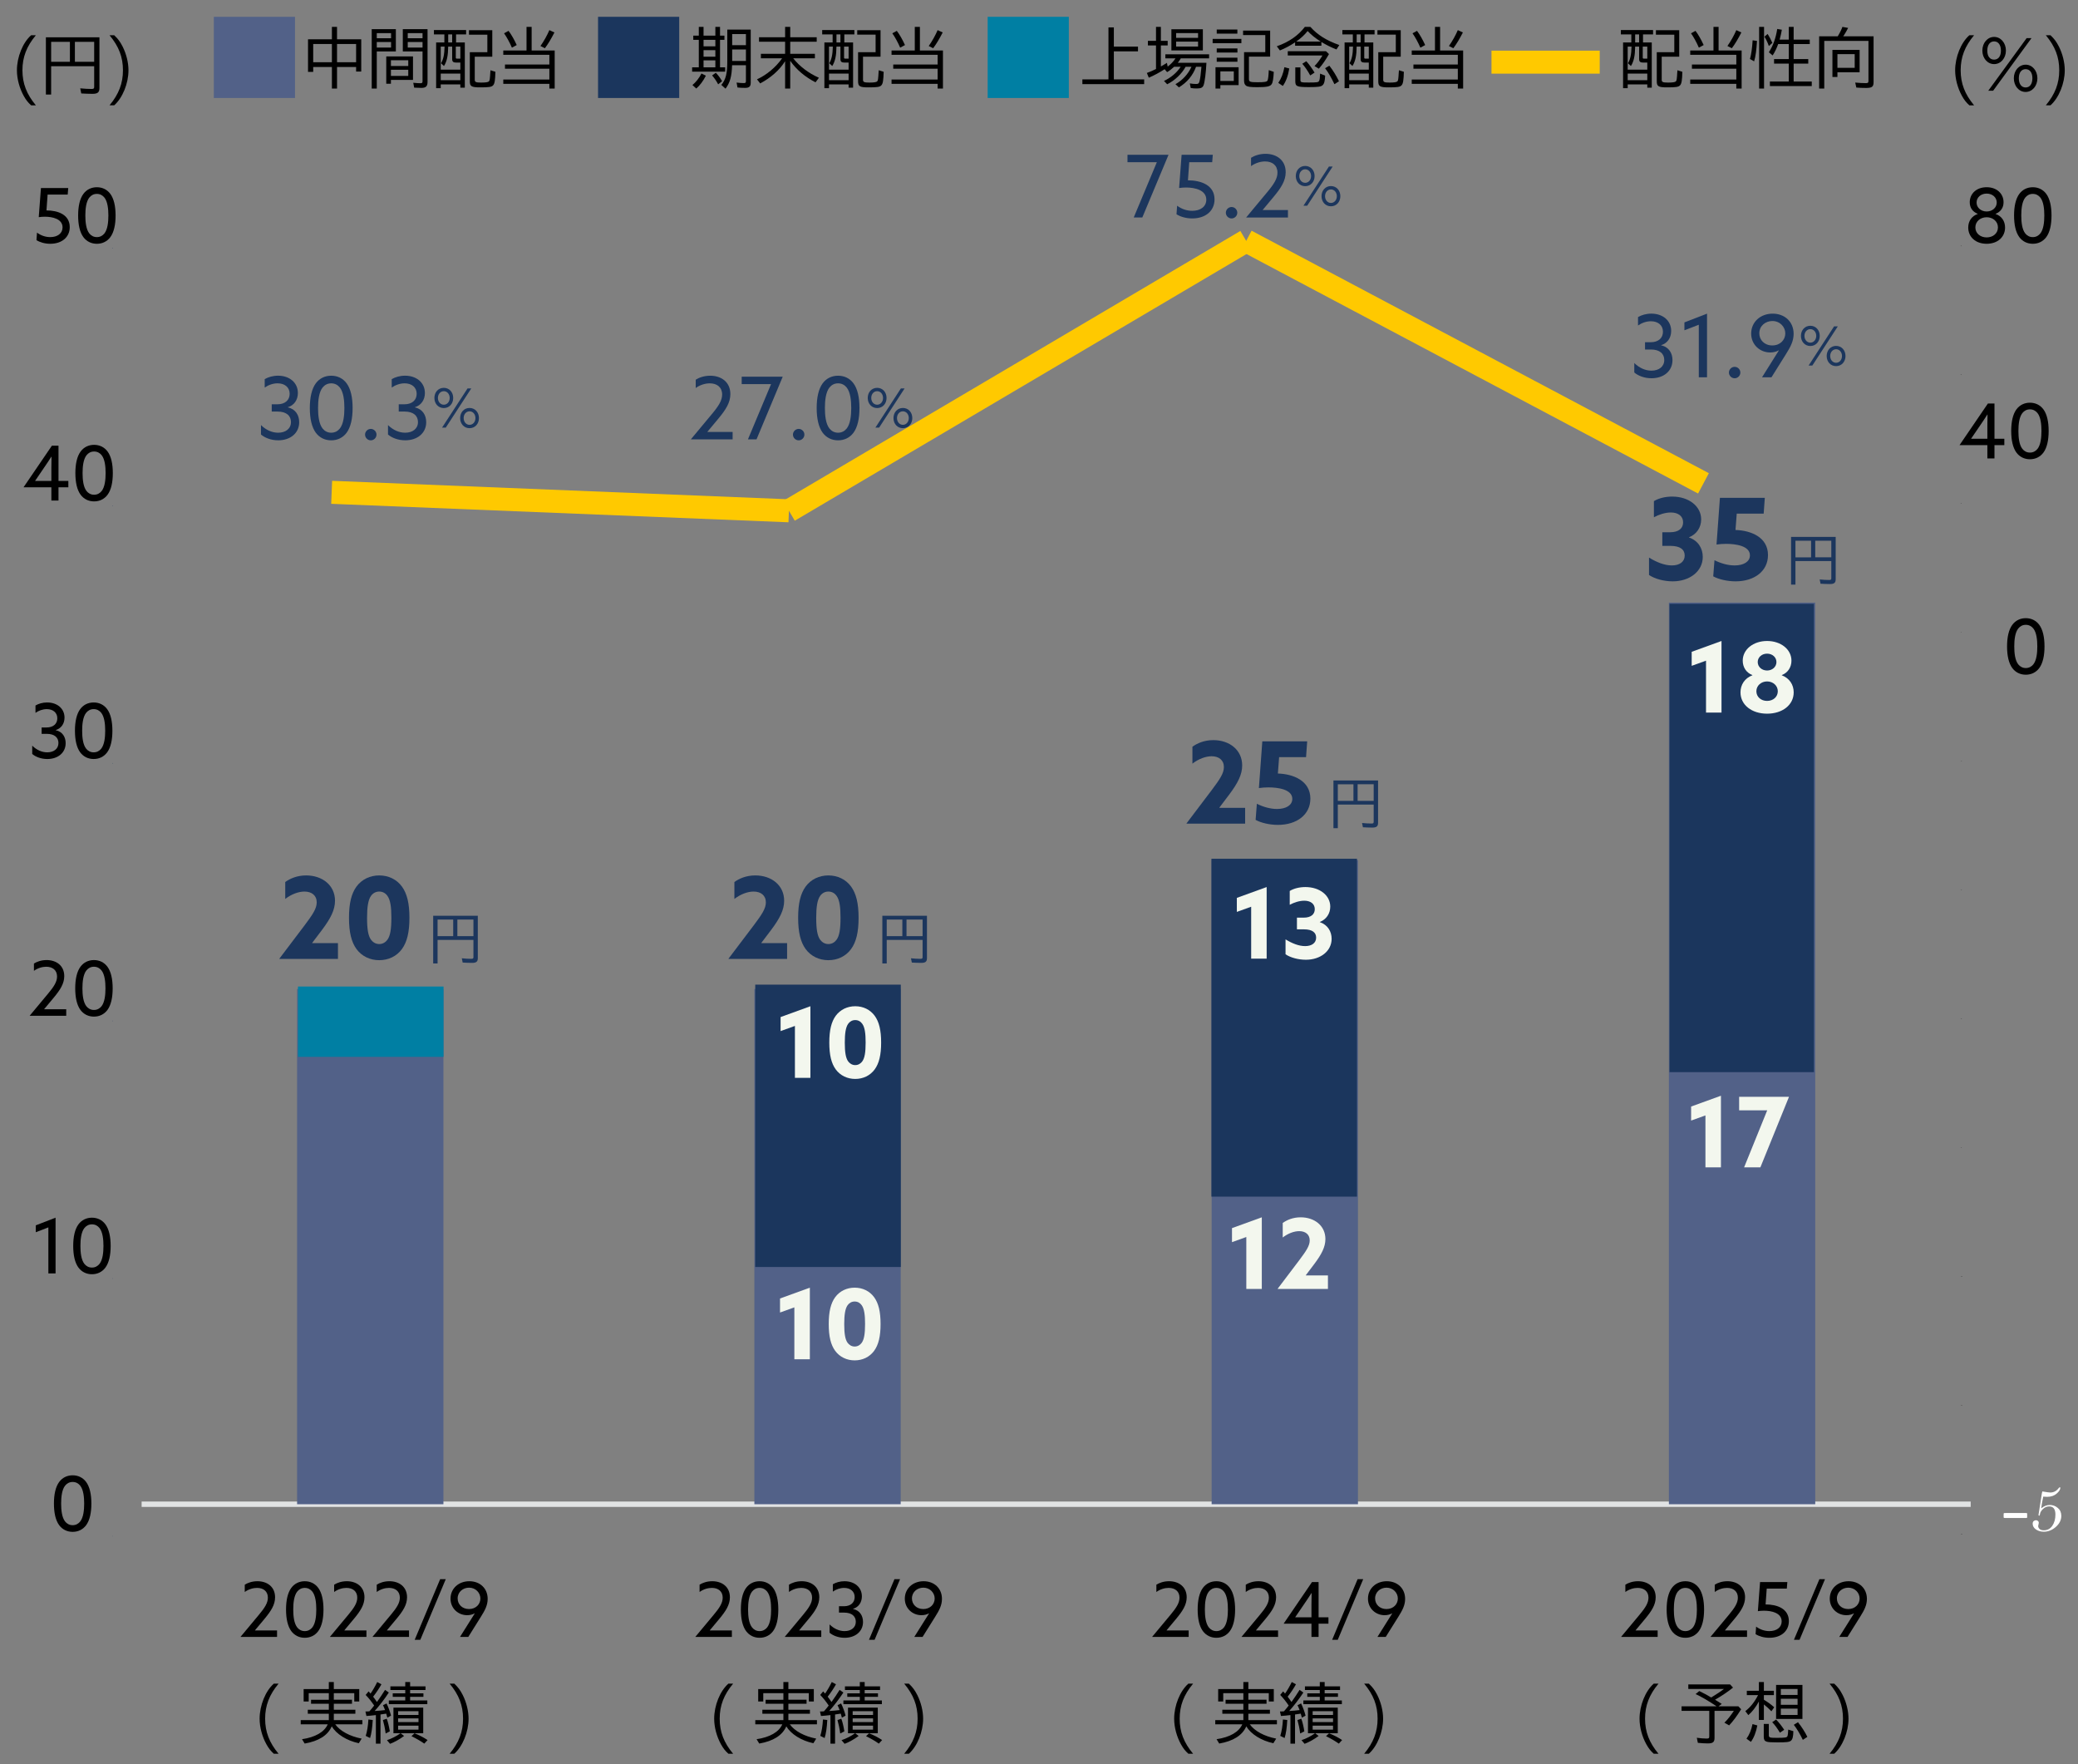 <?xml version="1.0" encoding="UTF-8"?>
<svg id="_レイヤー_3" data-name="レイヤー_3" xmlns="http://www.w3.org/2000/svg" width="384" height="326" version="1.1" viewBox="0 0 384 326">
  <rect x="0" y="0" width="384" height="326" fill="#808080" stroke="none"/>
  <!-- Generator: Adobe Illustrator 29.5.1, SVG Export Plug-In . SVG Version: 2.1.0 Build 141)  -->
  <g>
    <g>
      <path d="M362.364,283.436v.014h-.036v-.014h.036Z"/>
      <path d="M362.404,283.412c-.006.002-.016.005-.021.005l-.003-.014c.01-.002.022-.006.027-.009h.014v.088h-.018v-.07Z"/>
      <path d="M362.52,283.396v.015h-.04l-.002.021h0s.01-.006.018-.006c.018,0,.029.012.029.028,0,.018-.014.03-.034.03-.014,0-.023-.004-.033-.013l.01-.012c.007.006.015.01.022.01.01,0,.017-.007.017-.016,0-.01-.006-.016-.016-.016-.007,0-.013.003-.016.008l-.015-.003.004-.048h.055Z"/>
      <path d="M362.607,283.438c0,.028-.014.046-.035.046s-.035-.018-.035-.046c0-.027.014-.045.035-.045s.035.018.035.045ZM362.556,283.438c0,.02.006.031.017.031s.017-.012.017-.031c0-.019-.006-.03-.017-.03s-.017.012-.017.03Z"/>
    </g>
    <g>
      <path d="M362.364,259.636v.013h-.036v-.013h.036Z"/>
      <path d="M362.404,259.612c-.006.002-.016.005-.021.005l-.003-.014c.01-.002.022-.006.027-.01h.014v.089h-.018v-.07Z"/>
      <path d="M362.459,259.669c.004-.012.012-.021.026-.03h.003c.009-.007.011-.009.013-.011.003-.003.004-.005.004-.009,0-.006-.006-.011-.014-.011-.01,0-.016.003-.022.01l-.011-.009c.008-.011.02-.016.033-.016.019,0,.032.011.032.025,0,.008-.002.013-.008.018-.003.003-.005.005-.016.011l-.003.002c-.012.007-.02.013-.021.018h.048v.016h-.065v-.014Z"/>
      <path d="M362.608,259.596v.012c-.014.023-.022.048-.029.075h-.018c.005-.021.016-.049.027-.072h-.033v.019h-.016v-.033h.068Z"/>
    </g>
    <g>
      <path d="M362.364,235.836v.014h-.036v-.014h.036Z"/>
      <path d="M362.404,235.812c-.006.002-.016.005-.021.005l-.003-.014c.01-.002.022-.006.027-.009h.014v.088h-.018v-.07Z"/>
      <path d="M362.527,235.839c0,.028-.014.046-.035.046s-.035-.018-.035-.046c0-.027.014-.045.035-.045s.035.018.035.045ZM362.476,235.839c0,.02.006.031.017.031s.017-.012.017-.031c0-.019-.006-.03-.017-.03s-.017.012-.017.03Z"/>
      <path d="M362.594,235.796v.054h.015v.014h-.015v.02h-.017v-.02h-.042v-.014l.038-.054h.021ZM362.577,235.831s0-.015,0-.021c-.003.007-.007.015-.01.018l-.015.021h.023v-.019Z"/>
    </g>
    <g>
      <path d="M362.364,212.036v.013h-.036v-.013h.036Z"/>
      <path d="M362.396,212.038s-.01-.004-.013-.008c-.004-.003-.005-.008-.005-.013,0-.014.014-.023.032-.023s.031.009.031.023c0,.009-.006.017-.018.021.013.004.021.012.021.022,0,.015-.014.024-.034.024-.021,0-.034-.009-.034-.023,0-.011.006-.019.02-.022h0ZM362.396,212.06c0,.007.006.012.016.012.009,0,.016-.005.016-.012,0-.003-.002-.006-.004-.008-.003-.003-.006-.005-.009-.006,0,0-.004,0-.004,0-.009.003-.015.009-.015.015ZM362.425,212.019c0-.007-.006-.012-.014-.012s-.015.005-.015.012c0,.003.002.006.004.008s.004.003.007.004c0,0,.004,0,.004,0,.009-.002.014-.007.014-.013Z"/>
      <path d="M362.485,212.013c-.006.002-.016.005-.021.005l-.003-.014c.01-.002.022-.006.027-.01h.014v.089h-.018v-.07Z"/>
    </g>
    <g>
      <path d="M362.364,188.235v.013h-.036v-.013h.036Z"/>
      <path d="M362.438,188.195v.015h-.04l-.002.021h0s.01-.006.018-.006c.018,0,.029.012.029.028,0,.018-.014.03-.034.03-.014,0-.023-.004-.033-.013l.01-.012c.007.006.015.01.022.01.01,0,.017-.007.017-.016,0-.01-.006-.016-.016-.016-.007,0-.013.003-.016.008l-.015-.003.004-.048h.055Z"/>
      <path d="M362.478,188.237s-.01-.004-.013-.008c-.004-.003-.005-.008-.005-.013,0-.014.014-.023.032-.023s.031.009.031.023c0,.009-.006.017-.018.021.013.004.021.012.021.022,0,.015-.014.024-.034.024-.021,0-.034-.009-.034-.023,0-.011.006-.019.02-.022h0ZM362.477,188.259c0,.007.006.012.016.012.009,0,.016-.005.016-.012,0-.003-.002-.006-.004-.008-.003-.003-.006-.005-.009-.006,0,0-.004,0-.004,0-.009.003-.015.009-.015.015ZM362.506,188.218c0-.007-.006-.012-.014-.012s-.015.005-.015.012c0,.003.002.006.004.008s.004.003.007.004c0,0,.004,0,.004,0,.009-.002.014-.007.014-.013Z"/>
    </g>
    <g>
      <path d="M362.364,164.436v.014h-.036v-.014h.036Z"/>
      <path d="M362.404,164.431c.013,0,.02-.004.02-.012,0-.007-.006-.012-.015-.012s-.015.003-.021.009l-.009-.01c.008-.008.019-.013.031-.013.02,0,.032.01.032.023,0,.011-.008.018-.021.02.007,0,.012.003.017.006.004.004.007.01.007.017,0,.016-.013.025-.035.025-.016,0-.026-.004-.034-.014l.01-.011c.007.007.015.01.025.01.01,0,.016-.005.016-.013,0-.009-.007-.013-.021-.013h-.009v-.014h.009Z"/>
      <path d="M362.52,164.396v.015h-.04l-.002.021h0s.01-.006.018-.006c.018,0,.029.012.029.028,0,.018-.014.03-.034.03-.014,0-.023-.004-.033-.013l.01-.012c.007.006.015.01.022.01.01,0,.017-.007.017-.016,0-.01-.006-.016-.016-.016-.007,0-.013.003-.016.008l-.015-.003.004-.048h.055Z"/>
    </g>
    <g>
      <path d="M362.364,140.636v.013h-.036v-.013h.036Z"/>
      <path d="M362.404,140.612c-.006.002-.016.005-.021.005l-.003-.014c.01-.002.022-.006.027-.01h.014v.089h-.018v-.07Z"/>
      <path d="M362.459,140.669c.004-.012.012-.021.026-.03h.003c.009-.007.011-.009.013-.011.003-.003.004-.005.004-.009,0-.006-.006-.011-.014-.011-.01,0-.016.003-.022.01l-.011-.009c.008-.011.02-.016.033-.016.019,0,.032.011.032.025,0,.008-.002.013-.008.018-.003.003-.005.005-.016.011l-.003.002c-.012.007-.02.013-.021.018h.048v.016h-.065v-.014Z"/>
    </g>
    <g>
      <path d="M362.356,116.812c-.006.002-.016.005-.021.005l-.003-.014c.01-.002.022-.006.027-.009h.014v.088h-.018v-.07Z"/>
      <path d="M362.438,116.812c-.006.002-.016.005-.021.005l-.003-.014c.01-.002.022-.006.027-.009h.014v.088h-.018v-.07Z"/>
    </g>
    <g>
      <path d="M362.356,93.031c.013,0,.02-.004.02-.012,0-.007-.006-.012-.015-.012s-.015.003-.021.009l-.009-.01c.008-.008.019-.013.031-.013.02,0,.032.01.032.023,0,.011-.008.018-.021.02.007,0,.012.003.017.006.004.004.007.01.007.017,0,.016-.013.025-.035.025-.016,0-.026-.004-.034-.014l.01-.011c.007.007.015.01.025.01.01,0,.016-.005.016-.013,0-.009-.007-.013-.021-.013h-.009v-.014h.009Z"/>
      <path d="M362.466,92.996v.054h.015v.014h-.015v.02h-.017v-.02h-.042v-.014l.038-.054h.021ZM362.449,93.031s0-.015,0-.021c-.003.007-.007.015-.01.018l-.015.021h.023v-.019Z"/>
    </g>
    <g>
      <path d="M362.391,69.195v.015h-.04l-.002.021h0s.01-.006.018-.006c.018,0,.029.012.029.028,0,.018-.014.03-.034.03-.014,0-.023-.004-.033-.013l.01-.012c.007.006.015.01.022.01.01,0,.017-.007.017-.016,0-.01-.006-.016-.016-.016-.007,0-.013.003-.016.008l-.015-.003.004-.048h.055Z"/>
      <path d="M362.48,69.195v.012c-.014.023-.022.048-.029.075h-.018c.005-.021.016-.049.027-.072h-.033v.019h-.016v-.033h.068Z"/>
    </g>
    <g>
      <path d="M362.349,45.438s-.01-.004-.013-.008c-.004-.003-.005-.008-.005-.013,0-.014.014-.023.032-.023s.031.009.031.023c0,.009-.006.017-.018.021.013.004.021.012.021.022,0,.015-.014.024-.034.024-.021,0-.034-.009-.034-.023,0-.011.006-.019.02-.022h0ZM362.348,45.459c0,.007.006.012.016.012.009,0,.016-.005.016-.012,0-.003-.002-.006-.004-.008-.003-.003-.006-.005-.009-.006,0,0-.004,0-.004,0-.009.003-.015.009-.015.015ZM362.377,45.418c0-.007-.006-.012-.014-.012s-.015.005-.015.012c0,.004.002.006.004.008s.004.003.007.004c0,0,.004,0,.004,0,.009-.002.014-.007.014-.013Z"/>
      <path d="M362.479,45.438c0,.028-.014.046-.035.046s-.035-.018-.035-.046c0-.027.014-.045.035-.045s.035.018.035.045ZM362.428,45.438c0,.02.006.031.017.031s.017-.012.017-.031c0-.019-.006-.03-.017-.03s-.017.012-.017.03Z"/>
    </g>
  </g>
  <g>
    <line x1="145.789" y1="94.382" x2="61.289" y2="90.967" fill="#c7cbce" stroke="#ffc900" stroke-miterlimit="10" stroke-width="4.252"/>
    <line x1="230.289" y1="44.506" x2="145.789" y2="94.382" fill="none" stroke="#ffc900" stroke-miterlimit="10" stroke-width="4.252"/>
    <line x1="314.789" y1="89.312" x2="230.289" y2="44.506" fill="#fff" stroke="#ffc900" stroke-miterlimit="10" stroke-width="4.252"/>
  </g>
  <g>
    <path d="M370.608,279.567h3.78c.114,0,.179.011.195.031.016.021.023.102.023.244v.386c0,.133-.012.209-.034.228s-.116.027-.28.027h-3.685c-.183,0-.286-.012-.312-.034-.024-.023-.037-.097-.037-.221v-.386c0-.143.013-.224.037-.244.025-.021.129-.031.312-.031Z" fill="#fff"/>
    <path d="M377.574,276.532c-.21,1.058-.335,1.782-.376,2.174.255-.21.515-.367.779-.472s.535-.157.813-.157c.552,0,1.044.183,1.477.547s.649.854.649,1.47c0,.761-.336,1.438-1.009,2.034-.672.594-1.411.892-2.218.892-.574,0-1.062-.141-1.463-.422s-.602-.637-.602-1.066c0-.215.062-.375.188-.479.125-.105.268-.158.427-.158.128,0,.246.045.355.133.109.09.164.197.164.325,0,.073-.019.176-.055.308-.041.142-.062.251-.062.328,0,.173.081.344.242.513.162.169.428.253.797.253.665,0,1.189-.276,1.572-.829s.574-1.246.574-2.078c0-.501-.095-.876-.283-1.127-.189-.25-.474-.375-.852-.375-.446,0-.834.159-1.162.477-.333.317-.518.633-.554.945-.022.191-.075.287-.157.287-.077,0-.116-.045-.116-.137,0-.026.104-.699.314-2.017l.232-1.511c.06-.405.114-.677.164-.813.807.132,1.294.198,1.463.198.624,0,1.142-.269,1.552-.807.077-.104.146-.157.205-.157.068,0,.103.029.103.089,0,.328-.228.689-.684,1.083-.456.395-1.048.592-1.777.592-.169,0-.403-.014-.704-.041Z" fill="#fff"/>
  </g>
  <path d="M371.858,123.437c-.658-.896-.967-2.283-.967-3.992s.309-3.096.967-3.992c.603-.812,1.484-1.233,2.493-1.233s1.892.421,2.493,1.233c.659.896.967,2.283.967,3.992s-.308,3.096-.967,3.992c-.602.812-1.484,1.232-2.493,1.232s-1.891-.421-2.493-1.232ZM375.753,122.75c.588-.757.728-2.088.728-3.306s-.14-2.55-.728-3.307c-.337-.42-.799-.686-1.401-.686s-1.064.266-1.4.686c-.589.757-.729,2.088-.729,3.307s.14,2.549.729,3.306c.336.42.798.687,1.4.687s1.064-.267,1.401-.687Z"/>
  <g>
    <path d="M365.467,39.539v-.028c-.952-.393-1.471-1.12-1.471-2.144,0-1.582,1.247-2.773,3.124-2.773s3.123,1.191,3.123,2.773c0,1.023-.518,1.751-1.471,2.144v.028c1.107.378,1.751,1.316,1.751,2.507,0,1.724-1.345,2.998-3.403,2.998s-3.404-1.274-3.404-2.998c0-1.19.645-2.129,1.751-2.507ZM367.12,43.867c1.162,0,2.087-.742,2.087-1.849s-.938-1.878-2.087-1.878-2.087.771-2.087,1.878.924,1.849,2.087,1.849ZM368.983,37.424c0-.967-.812-1.653-1.863-1.653s-1.863.687-1.863,1.653.841,1.652,1.863,1.652,1.863-.686,1.863-1.652Z"/>
    <path d="M373.152,43.812c-.658-.896-.967-2.284-.967-3.992s.309-3.096.967-3.992c.603-.812,1.484-1.233,2.493-1.233s1.892.421,2.493,1.233c.659.896.967,2.283.967,3.992s-.308,3.096-.967,3.992c-.602.812-1.484,1.232-2.493,1.232s-1.891-.421-2.493-1.232ZM377.047,43.125c.588-.757.728-2.088.728-3.306s-.14-2.55-.728-3.307c-.337-.42-.799-.686-1.401-.686s-1.064.266-1.4.686c-.589.757-.729,2.088-.729,3.307s.14,2.549.729,3.306c.336.42.798.687,1.4.687s1.064-.267,1.401-.687Z"/>
  </g>
  <g>
    <path d="M47.806,298.415c1.149-1.373,1.695-2.256,1.695-3.208,0-1.177-.826-1.807-2.003-1.807-.715,0-1.555.237-2.27.756v-1.345c.519-.336,1.359-.645,2.34-.645,1.793,0,3.264,1.022,3.264,2.97,0,1.387-.757,2.55-1.947,3.979l-1.765,2.115.014.027h4.062v1.205h-6.724l-.015-.028,3.348-4.02Z"/>
    <path d="M53.825,301.385c-.658-.896-.967-2.283-.967-3.992s.309-3.096.967-3.992c.603-.812,1.484-1.233,2.493-1.233s1.892.421,2.493,1.233c.659.896.967,2.283.967,3.992s-.308,3.096-.967,3.992c-.602.812-1.484,1.232-2.493,1.232s-1.891-.421-2.493-1.232ZM57.72,300.698c.588-.757.728-2.088.728-3.306s-.14-2.55-.728-3.307c-.337-.42-.799-.686-1.401-.686s-1.064.266-1.4.686c-.589.757-.729,2.088-.729,3.307s.14,2.549.729,3.306c.336.42.798.687,1.4.687s1.064-.267,1.401-.687Z"/>
    <path d="M64.325,298.415c1.149-1.373,1.695-2.256,1.695-3.208,0-1.177-.826-1.807-2.003-1.807-.715,0-1.555.237-2.27.756v-1.345c.519-.336,1.359-.645,2.34-.645,1.793,0,3.264,1.022,3.264,2.97,0,1.387-.757,2.55-1.947,3.979l-1.765,2.115.014.027h4.062v1.205h-6.724l-.015-.028,3.348-4.02Z"/>
    <path d="M72.193,298.415c1.149-1.373,1.695-2.256,1.695-3.208,0-1.177-.826-1.807-2.003-1.807-.715,0-1.555.237-2.27.756v-1.345c.519-.336,1.358-.645,2.34-.645,1.793,0,3.264,1.022,3.264,2.97,0,1.387-.757,2.55-1.947,3.979l-1.765,2.115.014.027h4.062v1.205h-6.724l-.015-.028,3.348-4.02Z"/>
    <path d="M81.337,291.789h1.036l-4.706,11.206h-1.037l4.707-11.206Z"/>
    <path d="M85.003,302.463l2.718-4.328-.028-.028c-.35.21-.84.336-1.372.336-1.639,0-3.068-1.246-3.068-3.054,0-1.862,1.485-3.222,3.475-3.222,1.961,0,3.39,1.317,3.39,3.264,0,1.191-.519,2.13-1.219,3.25l-2.367,3.782h-1.527ZM88.771,295.361c0-1.037-.854-2.003-2.087-2.003-1.121,0-2.115.784-2.115,1.988,0,1.093.84,1.962,2.101,1.962,1.275,0,2.102-.896,2.102-1.947Z"/>
  </g>
  <g>
    <path d="M131.854,298.415c1.149-1.373,1.695-2.256,1.695-3.208,0-1.177-.826-1.807-2.003-1.807-.715,0-1.555.237-2.27.756v-1.345c.519-.336,1.359-.645,2.34-.645,1.793,0,3.264,1.022,3.264,2.97,0,1.387-.757,2.55-1.947,3.979l-1.765,2.115.014.027h4.062v1.205h-6.724l-.015-.028,3.348-4.02Z"/>
    <path d="M137.874,301.385c-.658-.896-.967-2.283-.967-3.992s.309-3.096.967-3.992c.603-.812,1.484-1.233,2.493-1.233s1.892.421,2.493,1.233c.659.896.967,2.283.967,3.992s-.308,3.096-.967,3.992c-.602.812-1.484,1.232-2.493,1.232s-1.891-.421-2.493-1.232ZM141.769,300.698c.588-.757.728-2.088.728-3.306s-.14-2.55-.728-3.307c-.337-.42-.799-.686-1.401-.686s-1.064.266-1.4.686c-.589.757-.729,2.088-.729,3.307s.14,2.549.729,3.306c.336.42.798.687,1.4.687s1.064-.267,1.401-.687Z"/>
    <path d="M148.374,298.415c1.149-1.373,1.695-2.256,1.695-3.208,0-1.177-.826-1.807-2.003-1.807-.715,0-1.555.237-2.27.756v-1.345c.519-.336,1.359-.645,2.34-.645,1.793,0,3.264,1.022,3.264,2.97,0,1.387-.757,2.55-1.947,3.979l-1.765,2.115.014.027h4.062v1.205h-6.724l-.015-.028,3.348-4.02Z"/>
    <path d="M153.301,300.151c.841.827,1.821,1.233,2.773,1.233,1.205,0,2.073-.645,2.073-1.724,0-.994-.714-1.694-2.157-1.694h-.952v-1.177h.91c1.274,0,1.989-.7,1.989-1.695,0-1.051-.799-1.694-1.947-1.694-.756,0-1.513.279-2.087.686v-1.358c.561-.336,1.331-.561,2.157-.561,1.849,0,3.208,1.121,3.208,2.802,0,1.135-.631,2.003-1.625,2.297v.028c1.261.267,1.835,1.274,1.835,2.396,0,1.765-1.429,2.928-3.39,2.928-1.177,0-2.199-.421-2.788-.938v-1.527Z"/>
    <path d="M165.288,291.789h1.036l-4.706,11.206h-1.037l4.707-11.206Z"/>
    <path d="M168.953,302.463l2.718-4.328-.028-.028c-.35.21-.84.336-1.372.336-1.639,0-3.068-1.246-3.068-3.054,0-1.862,1.485-3.222,3.475-3.222,1.961,0,3.39,1.317,3.39,3.264,0,1.191-.519,2.13-1.219,3.25l-2.367,3.782h-1.527ZM172.722,295.361c0-1.037-.854-2.003-2.087-2.003-1.121,0-2.115.784-2.115,1.988,0,1.093.84,1.962,2.101,1.962,1.275,0,2.102-.896,2.102-1.947Z"/>
  </g>
  <g>
    <path d="M216.267,298.415c1.149-1.373,1.695-2.256,1.695-3.208,0-1.177-.826-1.807-2.003-1.807-.715,0-1.555.237-2.27.756v-1.345c.519-.336,1.359-.645,2.34-.645,1.793,0,3.264,1.022,3.264,2.97,0,1.387-.757,2.55-1.947,3.979l-1.765,2.115.014.027h4.062v1.205h-6.724l-.015-.028,3.348-4.02Z"/>
    <path d="M222.286,301.385c-.658-.896-.967-2.283-.967-3.992s.309-3.096.967-3.992c.603-.812,1.484-1.233,2.493-1.233s1.892.421,2.493,1.233c.659.896.967,2.283.967,3.992s-.308,3.096-.967,3.992c-.602.812-1.484,1.232-2.493,1.232s-1.891-.421-2.493-1.232ZM226.181,300.698c.588-.757.728-2.088.728-3.306s-.14-2.55-.728-3.307c-.337-.42-.799-.686-1.401-.686s-1.064.266-1.4.686c-.589.757-.729,2.088-.729,3.307s.14,2.549.729,3.306c.336.42.798.687,1.4.687s1.064-.267,1.401-.687Z"/>
    <path d="M232.786,298.415c1.149-1.373,1.695-2.256,1.695-3.208,0-1.177-.826-1.807-2.003-1.807-.715,0-1.555.237-2.27.756v-1.345c.519-.336,1.359-.645,2.34-.645,1.793,0,3.264,1.022,3.264,2.97,0,1.387-.757,2.55-1.947,3.979l-1.765,2.115.014.027h4.062v1.205h-6.724l-.015-.028,3.348-4.02Z"/>
    <path d="M243.666,298.835h1.821v1.177h-1.821v2.451h-1.316v-2.451h-5.112l-.015-.028,5.225-7.662h1.219v6.514ZM239.352,298.807l.015.028h2.983v-2.396c0-.7.014-1.457.028-2.073l-.028-.014c-.393.63-.841,1.289-1.261,1.905l-1.737,2.549Z"/>
    <path d="M250.876,291.789h1.036l-4.706,11.206h-1.037l4.707-11.206Z"/>
    <path d="M254.542,302.463l2.718-4.328-.028-.028c-.35.21-.84.336-1.372.336-1.639,0-3.068-1.246-3.068-3.054,0-1.862,1.485-3.222,3.475-3.222,1.961,0,3.39,1.317,3.39,3.264,0,1.191-.519,2.13-1.219,3.25l-2.367,3.782h-1.527ZM258.311,295.361c0-1.037-.854-2.003-2.087-2.003-1.121,0-2.115.784-2.115,1.988,0,1.093.84,1.962,2.101,1.962,1.275,0,2.102-.896,2.102-1.947Z"/>
  </g>
  <g>
    <path d="M302.932,298.415c1.149-1.373,1.695-2.256,1.695-3.208,0-1.177-.826-1.807-2.003-1.807-.715,0-1.555.237-2.27.756v-1.345c.519-.336,1.358-.645,2.34-.645,1.793,0,3.264,1.022,3.264,2.97,0,1.387-.757,2.55-1.947,3.979l-1.765,2.115.014.027h4.062v1.205h-6.724l-.015-.028,3.348-4.02Z"/>
    <path d="M308.951,301.385c-.658-.896-.967-2.283-.967-3.992s.309-3.096.967-3.992c.603-.812,1.484-1.233,2.493-1.233s1.892.421,2.493,1.233c.659.896.967,2.283.967,3.992s-.308,3.096-.967,3.992c-.602.812-1.484,1.232-2.493,1.232s-1.891-.421-2.493-1.232ZM312.846,300.698c.588-.757.728-2.088.728-3.306s-.14-2.55-.728-3.307c-.337-.42-.799-.686-1.401-.686s-1.064.266-1.4.686c-.589.757-.729,2.088-.729,3.307s.14,2.549.729,3.306c.336.42.798.687,1.4.687s1.064-.267,1.401-.687Z"/>
    <path d="M319.451,298.415c1.149-1.373,1.695-2.256,1.695-3.208,0-1.177-.826-1.807-2.003-1.807-.715,0-1.555.237-2.27.756v-1.345c.519-.336,1.358-.645,2.34-.645,1.793,0,3.264,1.022,3.264,2.97,0,1.387-.757,2.55-1.947,3.979l-1.765,2.115.014.027h4.062v1.205h-6.724l-.015-.028,3.348-4.02Z"/>
    <path d="M324.519,300.558c.756.561,1.61.827,2.451.827,1.316,0,2.269-.673,2.269-1.793,0-1.569-1.849-1.976-3.264-1.976-.364,0-.77.028-1.134.084l.406-5.379h5.042l-.098,1.205h-3.712l-.21,2.928c2.101,0,4.3.77,4.3,3.081,0,1.877-1.471,3.082-3.6,3.082-.995,0-1.905-.267-2.55-.673l.099-1.387Z"/>
    <path d="M336.211,291.789h1.036l-4.706,11.206h-1.037l4.707-11.206Z"/>
    <path d="M339.877,302.463l2.718-4.328-.028-.028c-.35.21-.84.336-1.372.336-1.639,0-3.068-1.246-3.068-3.054,0-1.862,1.485-3.222,3.475-3.222,1.961,0,3.39,1.317,3.39,3.264,0,1.191-.519,2.13-1.219,3.25l-2.367,3.782h-1.527ZM343.646,295.361c0-1.037-.854-2.003-2.087-2.003-1.121,0-2.115.784-2.115,1.988,0,1.093.84,1.962,2.101,1.962,1.275,0,2.102-.896,2.102-1.947Z"/>
  </g>
  <g>
    <path d="M5.754,19.461c-.6-.539-.936-.971-1.367-1.738-.792-1.428-1.26-3.154-1.26-4.738,0-2.446,1.08-5.121,2.627-6.476h.875c-1.715,2.051-2.482,4.054-2.482,6.476s.768,4.426,2.482,6.477h-.875Z"/>
    <path d="M18.374,16.283c0,.779-.336,1.056-1.283,1.056-.636,0-1.512-.036-2.075-.072l-.191-.947c.671.071,1.475.119,2.099.119.359,0,.479-.084.479-.359v-3.838h-7.951v5.229h-.972V6.893h9.895v9.391ZM9.451,11.414h3.466v-3.683h-3.466v3.683ZM17.402,7.731h-3.562v3.683h3.562v-3.683Z"/>
    <path d="M20.239,19.461c1.715-2.051,2.482-4.065,2.482-6.477,0-2.435-.755-4.401-2.482-6.476h.863c.72.684,1.092,1.187,1.56,2.099.684,1.355,1.079,2.95,1.079,4.377,0,2.436-1.091,5.109-2.639,6.477h-.863Z"/>
  </g>
  <g>
    <path d="M363.925,19.461c-.6-.539-.936-.971-1.367-1.738-.792-1.428-1.26-3.154-1.26-4.738,0-2.446,1.08-5.121,2.627-6.476h.875c-1.715,2.051-2.482,4.054-2.482,6.476s.768,4.426,2.482,6.477h-.875Z"/>
    <path d="M370.68,9.339c0,1.415-.947,2.507-2.183,2.507-1.224,0-2.171-1.092-2.171-2.495,0-1.427.947-2.53,2.183-2.53,1.212,0,2.171,1.115,2.171,2.519ZM367.238,9.351c0,1.044.468,1.667,1.259,1.667.779,0,1.26-.636,1.26-1.654,0-1.056-.48-1.716-1.26-1.716-.768,0-1.259.66-1.259,1.703ZM375.405,7.048l-7.088,9.715h-.899l7.088-9.715h.899ZM376.497,14.46c0,1.427-.948,2.53-2.184,2.53-1.223,0-2.17-1.104-2.17-2.53s.947-2.507,2.194-2.507c1.211,0,2.159,1.104,2.159,2.507ZM373.066,14.46c0,1.056.479,1.703,1.26,1.703.768,0,1.247-.647,1.247-1.703,0-1.043-.468-1.679-1.26-1.679-.768,0-1.247.647-1.247,1.679Z"/>
    <path d="M378.051,19.461c1.715-2.051,2.482-4.065,2.482-6.477,0-2.435-.755-4.401-2.482-6.476h.863c.72.684,1.092,1.187,1.56,2.099.684,1.355,1.079,2.95,1.079,4.377,0,2.436-1.091,5.109-2.639,6.477h-.863Z"/>
  </g>
  <line x1="26.172" y1="277.94" x2="364.172" y2="277.94" fill="none" stroke="#e1e3e4" stroke-miterlimit="10" stroke-width=".992"/>
  <g>
    <path d="M20.889,283.84c0,.028-.014.046-.035.046s-.035-.018-.035-.046c0-.027.014-.045.035-.045s.035.018.035.045ZM20.837,283.84c0,.02.006.031.017.031s.017-.012.017-.031c0-.019-.006-.03-.017-.03s-.017.012-.017.03Z" fill="#1b365d"/>
    <g>
      <path d="M20.767,236.214c-.006.002-.016.005-.021.005l-.003-.014c.01-.002.022-.006.027-.009h.014v.088h-.018v-.07Z" fill="#1b365d"/>
      <path d="M20.89,236.24c0,.028-.014.046-.035.046s-.035-.018-.035-.046c0-.027.014-.045.035-.045s.035.018.035.045ZM20.838,236.24c0,.02.006.031.017.031s.017-.012.017-.031c0-.019-.006-.03-.017-.03s-.017.012-.017.03Z" fill="#1b365d"/>
    </g>
    <g>
      <path d="M20.74,188.67c.004-.012.012-.021.026-.03h.003c.009-.007.011-.009.013-.011.003-.003.004-.005.004-.009,0-.006-.006-.011-.014-.011-.01,0-.016.003-.022.01l-.011-.009c.008-.011.02-.016.033-.016.019,0,.032.011.032.025,0,.008-.002.013-.008.018-.003.003-.005.005-.016.011l-.003.002c-.012.007-.02.013-.021.018h.048v.016h-.065v-.014Z" fill="#1b365d"/>
      <path d="M20.89,188.64c0,.028-.014.046-.035.046s-.035-.018-.035-.046c0-.027.014-.045.035-.045s.035.018.035.045ZM20.838,188.64c0,.02.006.031.017.031s.017-.012.017-.031c0-.019-.006-.03-.017-.03s-.017.012-.017.03Z" fill="#1b365d"/>
    </g>
    <g>
      <path d="M20.767,141.032c.013,0,.02-.004.02-.012,0-.007-.006-.012-.015-.012s-.015.003-.021.009l-.009-.01c.008-.008.019-.013.031-.013.02,0,.032.01.032.023,0,.011-.008.018-.021.02.007,0,.012.003.017.006.004.004.007.01.007.017,0,.016-.013.025-.035.025-.016,0-.026-.004-.034-.014l.01-.011c.007.007.015.01.025.01.01,0,.016-.005.016-.013,0-.009-.007-.013-.021-.013h-.009v-.014h.009Z" fill="#1b365d"/>
      <path d="M20.89,141.04c0,.028-.014.046-.035.046s-.035-.018-.035-.046c0-.027.014-.045.035-.045s.035.018.035.045ZM20.838,141.04c0,.02.006.031.017.031s.017-.012.017-.031c0-.019-.006-.03-.017-.03s-.017.012-.017.03Z" fill="#1b365d"/>
    </g>
    <g>
      <path d="M20.795,93.397v.054h.015v.014h-.015v.02h-.017v-.02h-.042v-.014l.038-.054h.021ZM20.778,93.433s0-.015,0-.021c-.003.007-.007.015-.01.018l-.015.021h.023v-.019Z" fill="#1b365d"/>
      <path d="M20.89,93.44c0,.028-.014.046-.035.046s-.035-.018-.035-.046c0-.027.014-.045.035-.045s.035.018.035.045ZM20.838,93.44c0,.02.006.031.017.031s.017-.012.017-.031c0-.019-.006-.03-.017-.03s-.017.012-.017.03Z" fill="#1b365d"/>
    </g>
    <g>
      <path d="M20.801,45.797v.015h-.04l-.002.021h0s.01-.006.018-.006c.018,0,.029.012.029.028,0,.018-.014.03-.034.03-.014,0-.023-.004-.033-.013l.01-.012c.007.006.015.01.022.01.01,0,.017-.007.017-.016,0-.01-.006-.016-.016-.016-.007,0-.013.003-.016.008l-.015-.003.004-.048h.055Z" fill="#1b365d"/>
      <path d="M20.89,45.84c0,.028-.014.046-.035.046s-.035-.018-.035-.046c0-.027.014-.045.035-.045s.035.018.035.045ZM20.838,45.84c0,.02.006.031.017.031s.017-.012.017-.031c0-.019-.006-.03-.017-.03s-.017.012-.017.03Z" fill="#1b365d"/>
    </g>
  </g>
  <g>
    <rect x="54.902" y="182.74" width="27.04" height="95.2" fill="#526188"/>
    <rect x="139.402" y="182.74" width="27.04" height="95.2" fill="#526188"/>
    <rect x="223.902" y="158.94" width="27.04" height="119" fill="#526188"/>
    <rect x="308.402" y="111.34" width="27.04" height="166.6" fill="#526188"/>
  </g>
  <path d="M10.933,281.812c-.658-.896-.967-2.284-.967-3.992s.309-3.096.967-3.992c.603-.812,1.484-1.233,2.493-1.233s1.892.421,2.493,1.233c.659.896.967,2.283.967,3.992s-.308,3.096-.967,3.992c-.602.812-1.484,1.232-2.493,1.232s-1.891-.421-2.493-1.232ZM14.827,281.125c.588-.757.728-2.088.728-3.306s-.14-2.55-.728-3.307c-.337-.42-.799-.686-1.401-.686s-1.064.266-1.4.686c-.589.757-.729,2.088-.729,3.307s.14,2.549.729,3.306c.336.42.798.687,1.4.687s1.064-.267,1.401-.687Z"/>
  <g>
    <path d="M8.939,226.787l-2.326.896v-1.274l3.656-1.415v10.296h-1.33v-8.503Z"/>
    <path d="M14.496,234.212c-.658-.896-.967-2.283-.967-3.992s.309-3.096.967-3.992c.603-.812,1.484-1.233,2.493-1.233s1.892.421,2.493,1.233c.659.896.967,2.283.967,3.992s-.308,3.096-.967,3.992c-.602.812-1.484,1.232-2.493,1.232s-1.891-.421-2.493-1.232ZM18.391,233.525c.588-.757.728-2.088.728-3.306s-.14-2.55-.728-3.307c-.337-.42-.799-.686-1.401-.686s-1.064.266-1.4.686c-.589.757-.729,2.088-.729,3.307s.14,2.549.729,3.306c.336.42.798.687,1.4.687s1.064-.267,1.401-.687Z"/>
  </g>
  <g>
    <path d="M8.848,183.642c1.149-1.373,1.695-2.256,1.695-3.208,0-1.177-.826-1.807-2.003-1.807-.715,0-1.555.237-2.27.756v-1.345c.519-.336,1.358-.645,2.34-.645,1.793,0,3.264,1.022,3.264,2.97,0,1.387-.757,2.55-1.947,3.979l-1.765,2.115.014.027h4.062v1.205h-6.724l-.015-.028,3.348-4.02Z"/>
    <path d="M14.867,186.611c-.658-.896-.967-2.283-.967-3.992s.309-3.096.967-3.992c.603-.812,1.484-1.233,2.493-1.233s1.892.421,2.493,1.233c.659.896.967,2.283.967,3.992s-.308,3.096-.967,3.992c-.602.812-1.484,1.232-2.493,1.232s-1.891-.421-2.493-1.232ZM18.762,185.925c.588-.757.728-2.088.728-3.306s-.14-2.55-.728-3.307c-.337-.42-.799-.686-1.401-.686s-1.064.266-1.4.686c-.589.757-.729,2.088-.729,3.307s.14,2.549.729,3.306c.336.42.798.687,1.4.687s1.064-.267,1.401-.687Z"/>
  </g>
  <g>
    <path d="M6.838,42.984c.756.561,1.61.827,2.451.827,1.316,0,2.27-.673,2.27-1.793,0-1.569-1.85-1.976-3.265-1.976-.364,0-.771.028-1.134.084l.406-5.379h5.042l-.098,1.205h-3.712l-.21,2.928c2.101,0,4.3.77,4.3,3.081,0,1.877-1.471,3.082-3.6,3.082-.995,0-1.905-.267-2.55-.673l.099-1.387Z"/>
    <path d="M15.406,43.812c-.658-.896-.967-2.284-.967-3.992s.309-3.096.967-3.992c.603-.812,1.484-1.233,2.493-1.233s1.892.421,2.493,1.233c.659.896.967,2.283.967,3.992s-.308,3.096-.967,3.992c-.602.812-1.484,1.232-2.493,1.232s-1.891-.421-2.493-1.232ZM19.301,43.125c.588-.757.728-2.088.728-3.306s-.14-2.55-.728-3.307c-.337-.42-.799-.686-1.401-.686s-1.064.266-1.4.686c-.589.757-.729,2.088-.729,3.307s.14,2.549.729,3.306c.336.42.798.687,1.4.687s1.064-.267,1.401-.687Z"/>
  </g>
  <g>
    <path d="M48.229,78.545c.961.943,2.081,1.408,3.17,1.408,1.376,0,2.369-.736,2.369-1.969,0-1.137-.816-1.938-2.466-1.938h-1.088v-1.344h1.04c1.457,0,2.273-.801,2.273-1.938,0-1.2-.913-1.936-2.226-1.936-.864,0-1.729.319-2.385.783v-1.553c.641-.384,1.521-.64,2.465-.64,2.113,0,3.666,1.28,3.666,3.201,0,1.296-.721,2.289-1.856,2.625v.032c1.44.305,2.097,1.457,2.097,2.736,0,2.018-1.633,3.346-3.874,3.346-1.345,0-2.513-.48-3.186-1.072v-1.744Z" fill="#1c365d"/>
    <path d="M58.357,79.953c-.752-1.024-1.104-2.609-1.104-4.562s.353-3.537,1.104-4.561c.688-.93,1.696-1.409,2.849-1.409s2.161.479,2.85,1.409c.752,1.023,1.104,2.608,1.104,4.561s-.353,3.538-1.104,4.562c-.688.928-1.696,1.408-2.85,1.408s-2.16-.48-2.849-1.408ZM62.808,79.169c.672-.864.832-2.386.832-3.778s-.16-2.912-.832-3.777c-.385-.48-.913-.783-1.602-.783s-1.216.303-1.601.783c-.672.865-.832,2.385-.832,3.777s.16,2.914.832,3.778c.385.479.913.784,1.601.784s1.217-.305,1.602-.784Z" fill="#1c365d"/>
    <path d="M68.518,79.248c.576,0,1.057.48,1.057,1.057s-.48,1.057-1.057,1.057-1.057-.48-1.057-1.057.48-1.057,1.057-1.057Z" fill="#1c365d"/>
    <path d="M71.701,78.545c.96.943,2.081,1.408,3.169,1.408,1.377,0,2.369-.736,2.369-1.969,0-1.137-.816-1.938-2.465-1.938h-1.089v-1.344h1.041c1.456,0,2.272-.801,2.272-1.938,0-1.2-.912-1.936-2.225-1.936-.864,0-1.729.319-2.385.783v-1.553c.64-.384,1.521-.64,2.465-.64,2.112,0,3.665,1.28,3.665,3.201,0,1.296-.72,2.289-1.856,2.625v.032c1.44.305,2.097,1.457,2.097,2.736,0,2.018-1.633,3.346-3.873,3.346-1.345,0-2.514-.48-3.186-1.072v-1.744Z" fill="#1c365d"/>
    <path d="M80.272,73.53c0-1.06.72-1.869,1.739-1.869s1.738.81,1.738,1.869-.719,1.869-1.738,1.869-1.739-.81-1.739-1.869ZM83.101,73.53c0-.7-.46-1.249-1.089-1.249s-1.09.549-1.09,1.249.46,1.249,1.09,1.249,1.089-.549,1.089-1.249ZM86.399,71.771h.689l-4.708,7.236h-.689l4.708-7.236ZM86.769,75.379c1.02,0,1.739.811,1.739,1.869s-.72,1.869-1.739,1.869-1.739-.81-1.739-1.869.72-1.869,1.739-1.869ZM86.769,78.498c.63,0,1.09-.551,1.09-1.25s-.46-1.249-1.09-1.249-1.089.55-1.089,1.249.459,1.25,1.089,1.25Z" fill="#1c365d"/>
  </g>
  <g>
    <path d="M131.51,76.56c1.312-1.568,1.937-2.577,1.937-3.665,0-1.345-.944-2.064-2.289-2.064-.816,0-1.776.271-2.593.863v-1.536c.593-.384,1.553-.736,2.673-.736,2.049,0,3.729,1.169,3.729,3.394,0,1.584-.864,2.913-2.225,4.545l-2.017,2.418.016.031h4.643v1.377h-7.684l-.016-.032,3.825-4.594Z" fill="#1c365d"/>
    <path d="M142.486,70.974h-5.426v-1.377h7.555l.016.032-4.834,11.557h-1.584l4.273-10.212Z" fill="#1c365d"/>
    <path d="M147.589,79.248c.576,0,1.056.48,1.056,1.057s-.479,1.057-1.056,1.057-1.057-.48-1.057-1.057.48-1.057,1.057-1.057Z" fill="#1c365d"/>
    <path d="M152.021,79.953c-.752-1.024-1.104-2.609-1.104-4.562s.353-3.537,1.104-4.561c.688-.93,1.696-1.409,2.849-1.409s2.161.479,2.85,1.409c.752,1.023,1.104,2.608,1.104,4.561s-.353,3.538-1.104,4.562c-.688.928-1.696,1.408-2.85,1.408s-2.16-.48-2.849-1.408ZM156.471,79.169c.672-.864.832-2.386.832-3.778s-.16-2.912-.832-3.777c-.385-.48-.913-.783-1.602-.783s-1.216.303-1.601.783c-.672.865-.832,2.385-.832,3.777s.16,2.914.832,3.778c.385.479.913.784,1.601.784s1.217-.305,1.602-.784Z" fill="#1c365d"/>
    <path d="M160.351,73.53c0-1.06.72-1.869,1.739-1.869s1.739.81,1.739,1.869-.72,1.869-1.739,1.869-1.739-.81-1.739-1.869ZM163.18,73.53c0-.7-.46-1.249-1.09-1.249s-1.089.549-1.089,1.249.459,1.249,1.089,1.249,1.09-.549,1.09-1.249ZM166.478,71.771h.689l-4.707,7.236h-.689l4.707-7.236ZM166.848,75.379c1.02,0,1.739.811,1.739,1.869s-.72,1.869-1.739,1.869-1.739-.81-1.739-1.869.72-1.869,1.739-1.869ZM166.848,78.498c.63,0,1.089-.551,1.089-1.25s-.459-1.249-1.089-1.249-1.09.55-1.09,1.249.46,1.25,1.09,1.25Z" fill="#1c365d"/>
  </g>
  <g>
    <path d="M213.778,29.974h-5.426v-1.377h7.555l.017.032-4.834,11.557h-1.585l4.273-10.212Z" fill="#1c365d"/>
    <path d="M217.521,38.009c.864.64,1.841.944,2.801.944,1.505,0,2.593-.769,2.593-2.049,0-1.793-2.112-2.257-3.729-2.257-.416,0-.88.032-1.296.096l.464-6.146h5.763l-.112,1.377h-4.241l-.24,3.345c2.4,0,4.914.881,4.914,3.521,0,2.145-1.681,3.521-4.114,3.521-1.137,0-2.177-.304-2.913-.768l.112-1.585Z" fill="#1c365d"/>
    <path d="M227.585,38.248c.576,0,1.057.48,1.057,1.057s-.48,1.057-1.057,1.057-1.057-.48-1.057-1.057.48-1.057,1.057-1.057Z" fill="#1c365d"/>
    <path d="M234.13,35.56c1.312-1.568,1.937-2.577,1.937-3.665,0-1.345-.944-2.064-2.289-2.064-.816,0-1.776.271-2.593.863v-1.536c.593-.384,1.553-.736,2.673-.736,2.049,0,3.729,1.169,3.729,3.394,0,1.584-.864,2.913-2.225,4.545l-2.017,2.418.016.031h4.643v1.377h-7.684l-.016-.032,3.825-4.594Z" fill="#1c365d"/>
    <path d="M239.452,32.53c0-1.06.72-1.869,1.739-1.869s1.738.81,1.738,1.869-.719,1.869-1.738,1.869-1.739-.81-1.739-1.869ZM242.28,32.53c0-.7-.46-1.249-1.089-1.249s-1.09.549-1.09,1.249.46,1.249,1.09,1.249,1.089-.549,1.089-1.249ZM245.579,30.771h.689l-4.708,7.236h-.689l4.708-7.236ZM245.948,34.379c1.02,0,1.739.811,1.739,1.869s-.72,1.869-1.739,1.869-1.739-.81-1.739-1.869.72-1.869,1.739-1.869ZM245.948,37.498c.63,0,1.09-.551,1.09-1.25s-.46-1.249-1.09-1.249-1.089.55-1.089,1.249.459,1.25,1.089,1.25Z" fill="#1c365d"/>
  </g>
  <g>
    <path d="M56.259,171.013c1.512-2.016,2.268-3.128,2.268-4.283,0-1.28-.924-1.995-2.268-1.995-1.092,0-2.414.483-3.548,1.365v-3.129c.882-.629,2.162-1.217,3.863-1.217,3.002,0,5.333,1.826,5.333,4.682,0,1.701-.819,3.275-2.394,5.375l-1.827,2.414.021.043h4.745v2.918h-10.813l-.021-.042,4.64-6.131Z" fill="#1c365d"/>
    <path d="M65.877,175.359c-.944-1.303-1.386-3.107-1.386-5.774s.441-4.472,1.386-5.774c.987-1.344,2.52-2.057,4.199-2.057,1.701,0,3.213.713,4.199,2.057.945,1.303,1.386,3.107,1.386,5.774s-.44,4.472-1.386,5.774c-.986,1.344-2.498,2.057-4.199,2.057-1.68,0-3.212-.713-4.199-2.057ZM71.609,173.616c.504-.714.714-1.911.714-4.052,0-1.911-.168-3.234-.714-4.011-.336-.483-.84-.819-1.533-.819-.672,0-1.196.336-1.532.819-.525.756-.714,2.1-.714,4.052,0,2.079.21,3.297.714,4.011.336.462.86.819,1.532.819.693,0,1.197-.357,1.533-.819Z" fill="#1c365d"/>
    <path d="M88.297,177.035c0,.65-.28.88-1.069.88-.53,0-1.26-.03-1.729-.06l-.16-.79c.56.06,1.229.101,1.749.101.3,0,.4-.07.4-.301v-3.197h-6.627v4.357h-.81v-8.815h8.246v7.825ZM80.86,172.979h2.889v-3.068h-2.889v3.068ZM87.487,169.91h-2.969v3.068h2.969v-3.068Z" fill="#1c365d"/>
  </g>
  <g>
    <path d="M139.259,171.013c1.512-2.016,2.268-3.128,2.268-4.283,0-1.28-.924-1.995-2.268-1.995-1.092,0-2.414.483-3.548,1.365v-3.129c.882-.629,2.162-1.217,3.863-1.217,3.002,0,5.333,1.826,5.333,4.682,0,1.701-.819,3.275-2.394,5.375l-1.827,2.414.021.043h4.745v2.918h-10.813l-.021-.042,4.64-6.131Z" fill="#1c365d"/>
    <path d="M148.877,175.359c-.944-1.303-1.386-3.107-1.386-5.774s.441-4.472,1.386-5.774c.987-1.344,2.52-2.057,4.199-2.057,1.701,0,3.213.713,4.199,2.057.945,1.303,1.386,3.107,1.386,5.774s-.44,4.472-1.386,5.774c-.986,1.344-2.498,2.057-4.199,2.057-1.68,0-3.212-.713-4.199-2.057ZM154.609,173.616c.504-.714.714-1.911.714-4.052,0-1.911-.168-3.234-.714-4.011-.336-.483-.84-.819-1.533-.819-.672,0-1.196.336-1.532.819-.525.756-.714,2.1-.714,4.052,0,2.079.21,3.297.714,4.011.336.462.86.819,1.532.819.693,0,1.197-.357,1.533-.819Z" fill="#1c365d"/>
    <path d="M171.297,177.035c0,.65-.28.88-1.069.88-.53,0-1.26-.03-1.729-.06l-.16-.79c.56.06,1.229.101,1.749.101.3,0,.4-.07.4-.301v-3.197h-6.627v4.357h-.81v-8.815h8.246v7.825ZM163.86,172.979h2.889v-3.068h-2.889v3.068ZM170.487,169.91h-2.969v3.068h2.969v-3.068Z" fill="#1c365d"/>
  </g>
  <g>
    <path d="M223.899,146.013c1.512-2.016,2.268-3.128,2.268-4.283,0-1.28-.924-1.995-2.268-1.995-1.092,0-2.414.483-3.548,1.365v-3.129c.882-.629,2.162-1.217,3.863-1.217,3.002,0,5.333,1.826,5.333,4.682,0,1.701-.819,3.275-2.394,5.375l-1.827,2.414.021.043h4.745v2.918h-10.813l-.021-.042,4.64-6.131Z" fill="#1c365d"/>
    <path d="M232.258,148.512c1.218.608,2.52.965,3.717.965,1.68,0,2.834-.692,2.834-1.868,0-1.764-2.666-2.12-4.388-2.12-.588,0-1.239.041-1.785.125l.63-8.629h8.294l-.21,2.918h-4.977l-.23,3.023c2.834.084,6.005,1.323,6.005,4.641,0,2.961-2.52,4.85-5.984,4.85-1.596,0-3.191-.398-4.136-.924l.23-2.98Z" fill="#1c365d"/>
    <path d="M254.656,152.035c0,.65-.28.88-1.069.88-.53,0-1.26-.03-1.729-.06l-.16-.79c.56.06,1.229.101,1.749.101.3,0,.4-.07.4-.301v-3.197h-6.627v4.357h-.81v-8.815h8.246v7.825ZM247.22,147.979h2.889v-3.068h-2.889v3.068ZM253.847,144.91h-2.969v3.068h2.969v-3.068Z" fill="#1c365d"/>
  </g>
  <g>
    <path d="M304.728,103.028c1.407.86,2.855,1.448,4.221,1.448,1.428,0,2.372-.672,2.372-1.826,0-1.092-.818-1.785-2.624-1.785h-1.512v-2.52h1.428c1.638,0,2.414-.756,2.414-1.826,0-1.154-.902-1.826-2.268-1.826-1.05,0-2.246.398-3.128.881v-2.98c.902-.547,2.12-.84,3.38-.84,3.087,0,5.354,1.805,5.354,4.22,0,1.491-.861,2.771-2.247,3.296v.043c1.701.588,2.541,2.016,2.541,3.59,0,2.688-2.457,4.514-5.543,4.514-1.638,0-3.339-.461-4.389-1.176v-3.212Z" fill="#1c365d"/>
    <path d="M316.823,103.512c1.218.608,2.52.965,3.717.965,1.68,0,2.834-.692,2.834-1.868,0-1.764-2.666-2.12-4.388-2.12-.588,0-1.239.041-1.785.125l.63-8.629h8.294l-.21,2.918h-4.977l-.23,3.023c2.834.084,6.005,1.323,6.005,4.641,0,2.961-2.52,4.85-5.984,4.85-1.596,0-3.191-.398-4.136-.924l.23-2.98Z" fill="#1c365d"/>
    <path d="M339.222,107.035c0,.65-.28.88-1.069.88-.53,0-1.26-.03-1.729-.06l-.16-.79c.56.06,1.229.101,1.749.101.3,0,.4-.07.4-.301v-3.197h-6.627v4.357h-.81v-8.815h8.246v7.825ZM331.785,102.979h2.889v-3.068h-2.889v3.068ZM338.412,99.91h-2.969v3.068h2.969v-3.068Z" fill="#1c365d"/>
  </g>
  <g>
    <path d="M50.603,324.045c-.6-.541-.936-.973-1.367-1.74-.792-1.427-1.26-3.154-1.26-4.736,0-2.447,1.08-5.121,2.627-6.477h.875c-1.715,2.051-2.482,4.053-2.482,6.477s.768,4.425,2.482,6.477h-.875Z"/>
    <path d="M61.688,314.066h3.358v.743h-3.358v1.103h3.982v.744h-3.982v1.176h5.277v.779h-5.013c.899,1.247,2.674,2.207,4.881,2.639l-.527.852c-2.219-.468-4.138-1.68-5.002-3.119-.719,1.656-2.386,2.723-5.001,3.179l-.491-.804c2.446-.359,4.138-1.331,4.749-2.746h-4.989v-.779h5.193v-1.176h-3.886v-.744h3.886v-1.103h-3.286v-.743h3.286v-1.212h-3.718v1.535h-.936v-2.291h4.653v-1.308h.923v1.308h4.702v2.291h-.924v-1.535h-3.778v1.212Z"/>
    <path d="M69.144,315.145c-.479-.719-1.008-1.391-1.571-1.967l.54-.659c.168.18.239.252.359.407.348-.479.888-1.402,1.235-2.135l.779.42c-.407.732-.923,1.512-1.535,2.291.229.288.3.384.576.791l.12.181.107-.132c.432-.6.947-1.367,1.403-2.1l.695.492c-.803,1.224-1.811,2.531-2.626,3.418l.072-.012c.611-.036,1.354-.096,1.858-.168-.107-.3-.252-.636-.384-.899l.66-.323c.359.743.647,1.535.827,2.254l-.684.372c-.048-.228-.144-.563-.204-.743-.252.047-.527.084-1.056.155v5.397h-.852v-5.277h-.083c-.024,0-.108.012-.229.023-.42.061-.791.084-1.439.133l-.18-.828.432-.012c.168-.012.181-.012.3-.023.312-.349.54-.624.815-.984l.061-.072ZM67.584,320.746c.265-.84.432-1.871.492-3.034l.804.096c-.084,1.476-.24,2.519-.492,3.334l-.804-.396ZM71.267,320.303c-.132-.984-.3-1.764-.504-2.482l.707-.252c.229.611.42,1.438.564,2.338l-.768.396ZM74.673,320.758c-.804.6-1.739,1.127-2.591,1.451l-.576-.672c.84-.275,1.787-.755,2.507-1.283h-1.308v-4.725h5.505v4.725h-4.173l.636.504ZM74.889,310.791h.899v.805h2.842v.671h-2.842v.612h2.458v.646h-2.458v.672h3.178v.684h-7.112v-.684h3.035v-.672h-2.315v-.646h2.315v-.612h-2.747v-.671h2.747v-.805ZM73.569,316.872h3.766v-.695h-3.766v.695ZM73.569,318.203h3.766v-.695h-3.766v.695ZM73.569,319.595h3.766v-.743h-3.766v.743ZM78.402,322.174c-.672-.48-1.427-.912-2.362-1.38l.563-.528c.827.324,1.715.78,2.41,1.248l-.611.66Z"/>
    <path d="M83.088,324.045c1.715-2.052,2.482-4.066,2.482-6.477,0-2.436-.755-4.402-2.482-6.477h.863c.72.684,1.092,1.188,1.56,2.099.684,1.354,1.079,2.95,1.079,4.378,0,2.434-1.091,5.108-2.639,6.477h-.863Z"/>
  </g>
  <g>
    <path d="M134.602,324.045c-.6-.541-.936-.973-1.367-1.74-.792-1.427-1.26-3.154-1.26-4.736,0-2.447,1.08-5.121,2.627-6.477h.875c-1.715,2.051-2.482,4.053-2.482,6.477s.768,4.425,2.482,6.477h-.875Z"/>
    <path d="M145.688,314.066h3.358v.743h-3.358v1.103h3.982v.744h-3.982v1.176h5.277v.779h-5.013c.899,1.247,2.674,2.207,4.881,2.639l-.527.852c-2.219-.468-4.138-1.68-5.002-3.119-.719,1.656-2.386,2.723-5.001,3.179l-.491-.804c2.446-.359,4.138-1.331,4.749-2.746h-4.989v-.779h5.193v-1.176h-3.886v-.744h3.886v-1.103h-3.286v-.743h3.286v-1.212h-3.718v1.535h-.936v-2.291h4.653v-1.308h.923v1.308h4.702v2.291h-.924v-1.535h-3.778v1.212Z"/>
    <path d="M153.143,315.145c-.479-.719-1.008-1.391-1.571-1.967l.54-.659c.168.18.239.252.359.407.348-.479.888-1.402,1.235-2.135l.779.42c-.407.732-.923,1.512-1.535,2.291.229.288.3.384.576.791l.12.181.107-.132c.432-.6.947-1.367,1.403-2.1l.695.492c-.803,1.224-1.811,2.531-2.626,3.418l.072-.012c.611-.036,1.354-.096,1.858-.168-.107-.3-.252-.636-.384-.899l.66-.323c.359.743.647,1.535.827,2.254l-.684.372c-.048-.228-.144-.563-.204-.743-.252.047-.527.084-1.056.155v5.397h-.852v-5.277h-.083c-.024,0-.108.012-.229.023-.42.061-.791.084-1.439.133l-.18-.828.432-.012c.168-.012.181-.012.3-.023.312-.349.54-.624.815-.984l.061-.072ZM151.583,320.746c.265-.84.432-1.871.492-3.034l.804.096c-.084,1.476-.24,2.519-.492,3.334l-.804-.396ZM155.266,320.303c-.132-.984-.3-1.764-.504-2.482l.707-.252c.229.611.42,1.438.564,2.338l-.768.396ZM158.672,320.758c-.804.6-1.739,1.127-2.591,1.451l-.576-.672c.84-.275,1.787-.755,2.507-1.283h-1.308v-4.725h5.505v4.725h-4.173l.636.504ZM158.888,310.791h.899v.805h2.842v.671h-2.842v.612h2.458v.646h-2.458v.672h3.178v.684h-7.112v-.684h3.035v-.672h-2.315v-.646h2.315v-.612h-2.747v-.671h2.747v-.805ZM157.568,316.872h3.766v-.695h-3.766v.695ZM157.568,318.203h3.766v-.695h-3.766v.695ZM157.568,319.595h3.766v-.743h-3.766v.743ZM162.401,322.174c-.672-.48-1.427-.912-2.362-1.38l.563-.528c.827.324,1.715.78,2.41,1.248l-.611.66Z"/>
    <path d="M167.087,324.045c1.715-2.052,2.482-4.066,2.482-6.477,0-2.436-.755-4.402-2.482-6.477h.863c.72.684,1.092,1.188,1.56,2.099.684,1.354,1.079,2.95,1.079,4.378,0,2.434-1.091,5.108-2.639,6.477h-.863Z"/>
  </g>
  <g>
    <path d="M219.603,324.045c-.6-.541-.936-.973-1.367-1.74-.792-1.427-1.26-3.154-1.26-4.736,0-2.447,1.08-5.121,2.627-6.477h.875c-1.715,2.051-2.482,4.053-2.482,6.477s.768,4.425,2.482,6.477h-.875Z"/>
    <path d="M230.688,314.066h3.358v.743h-3.358v1.103h3.982v.744h-3.982v1.176h5.277v.779h-5.013c.899,1.247,2.674,2.207,4.881,2.639l-.527.852c-2.219-.468-4.138-1.68-5.002-3.119-.719,1.656-2.386,2.723-5.001,3.179l-.491-.804c2.446-.359,4.138-1.331,4.749-2.746h-4.989v-.779h5.193v-1.176h-3.886v-.744h3.886v-1.103h-3.286v-.743h3.286v-1.212h-3.718v1.535h-.936v-2.291h4.653v-1.308h.923v1.308h4.702v2.291h-.924v-1.535h-3.778v1.212Z"/>
    <path d="M238.144,315.145c-.479-.719-1.008-1.391-1.571-1.967l.54-.659c.168.18.239.252.359.407.348-.479.888-1.402,1.235-2.135l.779.42c-.407.732-.923,1.512-1.535,2.291.229.288.3.384.576.791l.12.181.107-.132c.432-.6.947-1.367,1.403-2.1l.695.492c-.803,1.224-1.811,2.531-2.626,3.418l.072-.012c.611-.036,1.354-.096,1.858-.168-.107-.3-.252-.636-.384-.899l.66-.323c.359.743.647,1.535.827,2.254l-.684.372c-.048-.228-.144-.563-.204-.743-.252.047-.527.084-1.056.155v5.397h-.852v-5.277h-.083c-.024,0-.108.012-.229.023-.42.061-.791.084-1.439.133l-.18-.828.432-.012c.168-.012.181-.012.3-.023.312-.349.54-.624.815-.984l.061-.072ZM236.584,320.746c.265-.84.432-1.871.492-3.034l.804.096c-.084,1.476-.24,2.519-.492,3.334l-.804-.396ZM240.267,320.303c-.132-.984-.3-1.764-.504-2.482l.707-.252c.229.611.42,1.438.564,2.338l-.768.396ZM243.673,320.758c-.804.6-1.739,1.127-2.591,1.451l-.576-.672c.84-.275,1.787-.755,2.507-1.283h-1.308v-4.725h5.505v4.725h-4.173l.636.504ZM243.889,310.791h.899v.805h2.842v.671h-2.842v.612h2.458v.646h-2.458v.672h3.178v.684h-7.112v-.684h3.035v-.672h-2.315v-.646h2.315v-.612h-2.747v-.671h2.747v-.805ZM242.569,316.872h3.766v-.695h-3.766v.695ZM242.569,318.203h3.766v-.695h-3.766v.695ZM242.569,319.595h3.766v-.743h-3.766v.743ZM247.402,322.174c-.672-.48-1.427-.912-2.362-1.38l.563-.528c.827.324,1.715.78,2.41,1.248l-.611.66Z"/>
    <path d="M252.088,324.045c1.715-2.052,2.482-4.066,2.482-6.477,0-2.436-.755-4.402-2.482-6.477h.863c.72.684,1.092,1.188,1.56,2.099.684,1.354,1.079,2.95,1.079,4.378,0,2.434-1.091,5.108-2.639,6.477h-.863Z"/>
  </g>
  <g>
    <path d="M305.603,324.045c-.6-.541-.936-.973-1.367-1.74-.792-1.427-1.26-3.154-1.26-4.736,0-2.447,1.08-5.121,2.627-6.477h.875c-1.715,2.051-2.482,4.053-2.482,6.477s.768,4.425,2.482,6.477h-.875Z"/>
    <path d="M320.251,311.822c-.947.768-2.039,1.5-3.322,2.244.288.18.372.227.576.348l.659.42-.588.443h3.658l.516.551c-.768,1.236-1.535,2.268-2.219,2.975l-.875-.491c.611-.6,1.199-1.355,1.751-2.194h-3.574v5.024c0,.743-.312.995-1.224.995-.479,0-1.175-.035-1.858-.107l-.192-.936c.647.096,1.295.145,1.812.145.407,0,.491-.072.491-.408v-4.713h-5.121v-.84h6.465c-1.392-.947-2.903-1.836-3.874-2.255l.684-.563c.731.348,1.547.791,2.207,1.188,1.031-.637,1.763-1.115,2.351-1.572h-6.585v-.839h7.724l.54.587Z"/>
    <path d="M325.031,314.39c-.528.995-1.271,1.955-1.955,2.519l-.552-.744c.899-.671,1.715-1.679,2.351-2.949h-2.075v-.805h2.231v-1.619h.923v1.619h1.848v.805h-1.848v.852c.66.383,1.416.935,1.907,1.391l-.516.744c-.408-.433-.876-.864-1.392-1.271v2.866h-.923v-3.406ZM322.74,321.262c.54-.756.876-1.571,1.115-2.698l.888.251c-.228,1.225-.636,2.291-1.188,3.035l-.815-.588ZM326.866,318.539v2.051c0,.469.155.516,1.487.516,1.559,0,1.835-.047,1.954-.312.072-.155.133-.72.145-1.212l.947.289c-.012.971-.144,1.511-.443,1.763-.3.251-.816.312-2.471.312-1.188,0-1.775-.036-2.051-.145-.36-.119-.504-.371-.504-.887v-2.375h.936ZM328.917,320.158c-.492-.827-.936-1.439-1.428-1.943l.72-.491c.516.528,1.02,1.163,1.499,1.896l-.791.539ZM333.078,317.615h-4.869v-6.284h4.869v6.284ZM329.085,313.178h3.094v-1.104h-3.094v1.104ZM329.085,315.001h3.094v-1.115h-3.094v1.115ZM329.085,316.872h3.094v-1.163h-3.094v1.163ZM333.15,321.478c-.516-1.079-1.127-2.099-1.667-2.782l.768-.48c.684.852,1.295,1.812,1.739,2.711l-.84.552Z"/>
    <path d="M338.088,324.045c1.715-2.052,2.482-4.066,2.482-6.477,0-2.436-.755-4.402-2.482-6.477h.863c.72.684,1.092,1.188,1.56,2.099.684,1.354,1.079,2.95,1.079,4.378,0,2.434-1.091,5.108-2.639,6.477h-.863Z"/>
  </g>
  <g>
    <path d="M301.458,6.357h-1.931v-.803h5.948v.803h-1.858v1.488h1.619v8.359h-.828v-.611h-3.622v.695h-.852V7.846h1.523v-1.488ZM302.166,8.613c-.024,1.678-.24,2.723-.78,3.586l-.551-.516c.432-.709.623-1.584.659-3.07h-.708v4.258h3.622v-1.309h-.779c-.54,0-.731-.18-.731-.658v-2.291h-.731ZM300.786,14.812h3.622v-1.211h-3.622v1.211ZM302.897,7.846v-1.488h-.731v1.488h.731ZM303.569,10.641c0,.154.048.191.216.191h.623v-2.219h-.839v2.027ZM307.071,14.729c0,.434.204.529,1.188.529.815,0,1.283-.072,1.427-.217.156-.156.192-.443.264-1.727l.013-.121.012-.215.911.287c-.036,1.596-.144,2.219-.432,2.508-.275.299-.756.371-2.351.371-1.644,0-1.943-.18-1.943-1.127v-5.373h3.238v-3.238h-3.394v-.828h4.306v4.895h-3.238v4.256Z"/>
    <path d="M321.842,9.332v7.029h-.983v-.865h-8.516v-.803h8.516v-1.99h-8.204v-.779h8.204v-1.801h-8.516v-.791h4.294v-4.365h.947v4.365h4.258ZM313.938,8.805c-.432-.996-.959-1.955-1.451-2.65l.828-.455c.504.658,1.02,1.559,1.511,2.625l-.888.48ZM319.215,8.504c.66-.947,1.235-1.979,1.644-2.938l.936.432c-.6,1.176-1.212,2.195-1.764,2.914l-.815-.408Z"/>
    <path d="M323.384,10.904c.239-.877.396-1.967.491-3.455l.804.107c-.096,1.68-.252,2.867-.527,3.779l-.768-.432ZM325.986,4.967v11.395h-.912V4.967h.912ZM326.873,8.504c-.239-.684-.563-1.342-.815-1.727l.588-.504c.3.457.611,1.057.876,1.656l-.648.574ZM330.556,7.318v-2.352h.899v2.352h2.975v.826h-2.975v2.771h2.698v.84h-2.698v3.309h3.346v.84h-7.735v-.84h3.49v-3.309h-2.723v-.84h2.723v-2.771h-1.967c-.24.709-.636,1.535-1.02,2.1l-.696-.588c.78-1.211,1.271-2.578,1.548-4.305l.852.143c-.133.721-.204,1.068-.408,1.824h1.691Z"/>
    <path d="M339.604,6.705c.36-.586.708-1.283.864-1.738l1.056.191c-.217.443-.528.973-.828,1.439l-.06.072-.013.035h5.602v8.457c0,.863-.288,1.09-1.367,1.09-.66,0-1.308-.023-1.823-.072l-.204-.922c.744.072,1.463.107,1.967.107.384,0,.48-.084.48-.443v-7.365h-8.168v8.805h-.947V6.705h3.441ZM343.646,13.35h-4.102v.877h-.924v-5.014h5.025v4.137ZM339.545,10.004v2.531h3.19v-2.531h-3.19Z"/>
  </g>
  <line x1="275.618" y1="11.484" x2="295.618" y2="11.484" fill="none" stroke="#ffc900" stroke-miterlimit="10" stroke-width="4.25"/>
  <g>
    <path d="M210.294,8.612v.876h-4.462v5.181h5.602v.876h-11.418v-.876h4.821V5.062h.995v3.55h4.462Z"/>
    <path d="M221.022,12.342c-.588,1.596-1.644,2.867-3.166,3.803l-.636-.588c1.295-.731,2.351-1.871,2.95-3.215h-1.079c-.708,1.308-2.016,2.543-3.406,3.227l-.588-.623c1.235-.552,2.398-1.535,3.082-2.604h-1.211c-.42.396-.84.72-1.295.984l-.456-.54c-.947.611-1.943,1.151-2.927,1.571l-.359-.876c.539-.191,1.067-.42,1.69-.731v-4.354h-1.499v-.852h1.499v-2.578h.9v2.578h1.259v.852h-1.259v3.886c.539-.312.707-.407,1.115-.672l.144.696c.588-.444,1.115-.996,1.439-1.523h-1.871v-.744h8.084v.744h-5.229c-.156.288-.348.563-.552.815h5.289c-.084,1.763-.312,3.562-.516,4.126-.18.468-.492.623-1.247.623-.372,0-.768-.023-1.14-.084l-.168-.852c.42.072.827.108,1.14.108.42,0,.527-.084.636-.443.144-.516.252-1.308.371-2.735h-.995ZM222.281,9.32h-5.816v-3.91h5.816v3.91ZM217.341,6.993h4.054v-.875h-4.054v.875ZM217.341,8.601h4.054v-.912h-4.054v.912Z"/>
    <path d="M229.4,7.186v.791h-5.313v-.791h5.313ZM228.885,15.725h-3.37v.636h-.899v-3.935h4.27v3.299ZM228.657,5.458v.756h-3.814v-.756h3.814ZM228.669,8.948v.756h-3.826v-.756h3.826ZM228.669,10.663v.744h-3.826v-.744h3.826ZM225.515,14.957h2.482v-1.764h-2.482v1.764ZM230.792,14.562c0,.563.191.635,1.631.635,1.247,0,1.679-.071,1.811-.323.108-.229.181-.815.229-1.919l.923.323c-.06,1.271-.18,1.955-.396,2.279-.275.42-.924.552-2.614.552-1.331,0-1.823-.072-2.123-.288-.252-.191-.359-.479-.359-.959v-5.229h3.922v-3.154h-4.103v-.827h5.002v4.809h-3.922v4.103Z"/>
    <path d="M244.183,8.444h-4.857v-.624c-.827.564-1.822,1.104-2.806,1.5l-.576-.768c2.255-.792,3.958-1.979,5.182-3.586h1.019c1.355,1.499,2.951,2.506,5.35,3.357l-.527.815c-1.032-.407-1.919-.852-2.783-1.379v.684ZM236.22,15.316c.551-.815.899-1.69,1.127-2.902l.899.24c-.204,1.307-.6,2.41-1.188,3.226l-.839-.563ZM245.034,9.464l.552.527c-.552.996-1.199,1.943-1.871,2.699l-.804-.48c.517-.527,1.104-1.319,1.464-1.954h-6.404v-.792h7.063ZM240.309,12.45v2.267c0,.504.072.528,1.535.528,1.607,0,1.8-.036,1.932-.336.096-.192.144-.564.168-1.308l.936.372c-.049,1.031-.181,1.535-.492,1.787-.312.264-.815.336-2.494.336-2.231,0-2.531-.133-2.531-1.08v-2.566h.947ZM244.051,7.677c-.983-.624-1.715-1.211-2.41-1.942-.54.684-1.235,1.331-2.1,1.942h4.51ZM242.12,13.938c-.408-.768-.96-1.583-1.463-2.159l.743-.468c.504.564.995,1.248,1.523,2.1l-.804.527ZM246.594,15.557c-.552-1.176-1.176-2.243-1.728-2.95l.792-.468c.672.863,1.295,1.871,1.775,2.878l-.84.54Z"/>
    <path d="M249.994,6.357h-1.931v-.804h5.948v.804h-1.858v1.487h1.619v8.359h-.828v-.611h-3.622v.695h-.852V7.845h1.523v-1.487ZM250.702,8.612c-.024,1.679-.24,2.723-.78,3.586l-.551-.516c.432-.708.623-1.583.659-3.07h-.708v4.258h3.622v-1.308h-.779c-.54,0-.731-.18-.731-.659v-2.291h-.731ZM249.322,14.812h3.622v-1.211h-3.622v1.211ZM251.434,7.845v-1.487h-.731v1.487h.731ZM252.105,10.64c0,.155.048.191.216.191h.623v-2.219h-.839v2.027ZM255.607,14.729c0,.433.204.528,1.188.528.815,0,1.283-.072,1.427-.216.156-.156.192-.444.264-1.728l.013-.12.012-.216.911.288c-.036,1.596-.144,2.219-.432,2.507-.275.3-.756.372-2.351.372-1.644,0-1.943-.181-1.943-1.128v-5.373h3.238v-3.238h-3.394v-.827h4.306v4.894h-3.238v4.257Z"/>
    <path d="M270.378,9.332v7.028h-.983v-.864h-8.516v-.803h8.516v-1.991h-8.204v-.779h8.204v-1.8h-8.516v-.791h4.294v-4.365h.947v4.365h4.258ZM262.474,8.805c-.432-.996-.959-1.955-1.451-2.651l.828-.455c.504.659,1.02,1.559,1.511,2.626l-.888.48ZM267.751,8.504c.66-.947,1.235-1.979,1.644-2.938l.936.432c-.6,1.175-1.212,2.194-1.764,2.914l-.815-.408Z"/>
  </g>
  <g>
    <path d="M129.135,4.967h.876v1.619h2.183v-1.619h.863v1.619h.815v.779h-.815v5.073h.947v.804h-6.104v-.804h1.235v-5.073h-1.02v-.779h1.02v-1.619ZM127.959,15.713c.66-.552,1.248-1.296,1.668-2.136l.815.408c-.468.947-1.104,1.799-1.775,2.375l-.708-.647ZM130.011,7.365v1.199h2.183v-1.199h-2.183ZM130.011,9.271v1.2h2.183v-1.2h-2.183ZM130.011,11.155v1.283h2.183v-1.283h-2.183ZM132.709,15.58c-.324-.623-.708-1.175-1.115-1.643l.684-.492c.384.384.791.912,1.163,1.56l-.731.575ZM138.729,15.293c0,.684-.288.947-1.043.947-.48,0-1.02-.024-1.403-.072l-.168-.911c.516.06.995.096,1.319.096.336,0,.407-.072.407-.407v-2.891h-2.555c-.071,2.087-.384,3.226-1.211,4.329l-.779-.695c.827-.995,1.115-2.123,1.103-4.51v-5.709h4.33v9.823ZM135.3,6.298v2.051h2.542v-2.051h-2.542ZM135.3,9.14v2.123h2.542v-2.123h-2.542Z"/>
    <path d="M146.58,10.771c1.199,1.511,2.806,2.723,4.749,3.598l-.624.84c-1.931-.983-3.55-2.351-4.677-3.97v5.121h-.947v-5.05c-1.032,1.644-2.627,3.059-4.605,4.102l-.588-.755c1.774-.804,3.478-2.231,4.642-3.886h-3.922v-.828h4.474v-2.23h-4.822v-.827h4.822v-1.919h.947v1.919h4.893v.827h-4.893v2.23h4.558v.828h-4.006Z"/>
    <path d="M153.866,6.357h-1.931v-.804h5.948v.804h-1.858v1.487h1.619v8.359h-.828v-.611h-3.622v.695h-.852V7.845h1.523v-1.487ZM154.574,8.612c-.024,1.679-.24,2.723-.78,3.586l-.551-.516c.432-.708.623-1.583.659-3.07h-.708v4.258h3.622v-1.308h-.779c-.54,0-.731-.18-.731-.659v-2.291h-.731ZM153.194,14.812h3.622v-1.211h-3.622v1.211ZM155.306,7.845v-1.487h-.731v1.487h.731ZM155.978,10.64c0,.155.048.191.216.191h.623v-2.219h-.839v2.027ZM159.479,14.729c0,.433.204.528,1.188.528.815,0,1.283-.072,1.427-.216.156-.156.192-.444.264-1.728l.013-.12.012-.216.911.288c-.036,1.596-.144,2.219-.432,2.507-.275.3-.756.372-2.351.372-1.644,0-1.943-.181-1.943-1.128v-5.373h3.238v-3.238h-3.394v-.827h4.306v4.894h-3.238v4.257Z"/>
    <path d="M174.25,9.332v7.028h-.983v-.864h-8.516v-.803h8.516v-1.991h-8.204v-.779h8.204v-1.8h-8.516v-.791h4.294v-4.365h.947v4.365h4.258ZM166.346,8.805c-.432-.996-.959-1.955-1.451-2.651l.828-.455c.504.659,1.02,1.559,1.511,2.626l-.888.48ZM171.623,8.504c.66-.947,1.235-1.979,1.644-2.938l.936.432c-.6,1.175-1.212,2.194-1.764,2.914l-.815-.408Z"/>
  </g>
  <g>
    <path d="M61.333,4.967h.947v2.291h4.474v5.961h-.948v-.84h-3.525v3.982h-.947v-3.982h-3.454v.898h-.96v-6.02h4.414v-2.291ZM57.879,11.504h3.454v-3.371h-3.454v3.371ZM65.806,8.133h-3.525v3.371h3.525v-3.371Z"/>
    <path d="M73.152,9.5h-3.525v6.861h-.936V5.387h4.461v4.113ZM69.627,7.066h2.638v-.947h-2.638v.947ZM69.627,8.781h2.638v-1.02h-2.638v1.02ZM76.319,14.766h-4.078v.707h-.863v-5.049h4.941v4.342ZM72.241,12.199h3.202v-1.068h-3.202v1.068ZM72.241,14.033h3.202v-1.139h-3.202v1.139ZM79.006,15.162c0,.779-.312,1.078-1.14,1.078-.36,0-.899-.023-1.331-.047l-.168-.9c.552.061,1.007.084,1.331.084.3,0,.384-.084.384-.371v-5.506h-3.646v-4.113h4.57v9.775ZM75.348,7.066h2.734v-.947h-2.734v.947ZM75.348,8.781h2.734v-1.02h-2.734v1.02Z"/>
    <path d="M82.118,6.357h-1.931v-.803h5.948v.803h-1.858v1.488h1.619v8.359h-.828v-.611h-3.622v.695h-.852V7.846h1.523v-1.488ZM82.826,8.613c-.024,1.678-.24,2.723-.78,3.586l-.551-.516c.432-.709.623-1.584.659-3.07h-.708v4.258h3.622v-1.309h-.779c-.54,0-.731-.18-.731-.658v-2.291h-.731ZM81.446,14.812h3.622v-1.211h-3.622v1.211ZM83.558,7.846v-1.488h-.731v1.488h.731ZM84.229,10.641c0,.154.048.191.216.191h.623v-2.219h-.839v2.027ZM87.731,14.729c0,.434.204.529,1.188.529.815,0,1.283-.072,1.427-.217.156-.156.192-.443.264-1.727l.013-.121.012-.215.911.287c-.036,1.596-.144,2.219-.432,2.508-.275.299-.756.371-2.351.371-1.644,0-1.943-.18-1.943-1.127v-5.373h3.238v-3.238h-3.394v-.828h4.306v4.895h-3.238v4.256Z"/>
    <path d="M102.502,9.332v7.029h-.983v-.865h-8.516v-.803h8.516v-1.99h-8.204v-.779h8.204v-1.801h-8.516v-.791h4.294v-4.365h.947v4.365h4.258ZM94.598,8.805c-.432-.996-.959-1.955-1.451-2.65l.828-.455c.504.658,1.02,1.559,1.511,2.625l-.888.48ZM99.875,8.504c.66-.947,1.235-1.979,1.644-2.938l.936.432c-.6,1.176-1.212,2.195-1.764,2.914l-.815-.408Z"/>
  </g>
  <rect x="139.563" y="181.933" width="26.9" height="52.173" fill="#1b365d"/>
  <rect x="55.063" y="182.281" width="26.9" height="12.995" fill="#007fa3"/>
  <rect x="182.513" y="3.106" width="15" height="15" fill="#007fa3"/>
  <rect x="110.513" y="3.106" width="15" height="15" fill="#1b365d"/>
  <rect x="39.513" y="3.106" width="15" height="15" fill="#526188"/>
  <g>
    <path d="M146.79,241.564l-2.646.953v-2.592l5.51-1.999v13.233h-2.863v-9.596Z" fill="#f3f7ee"/>
    <path d="M154.332,249.594c-.811-1.115-1.188-2.664-1.188-4.951s.378-3.835,1.188-4.951c.847-1.152,2.161-1.765,3.602-1.765,1.458,0,2.755.612,3.601,1.765.811,1.116,1.188,2.664,1.188,4.951s-.378,3.836-1.188,4.951c-.846,1.152-2.143,1.766-3.601,1.766-1.44,0-2.755-.613-3.602-1.766ZM159.248,248.1c.432-.612.611-1.639.611-3.475,0-1.639-.144-2.773-.611-3.439-.288-.414-.721-.702-1.314-.702-.576,0-1.026.288-1.314.702-.45.648-.612,1.801-.612,3.475,0,1.783.18,2.827.612,3.439.288.396.738.702,1.314.702.594,0,1.026-.306,1.314-.702Z" fill="#f3f7ee"/>
  </g>
  <g>
    <path d="M146.895,189.563l-2.646.954v-2.593l5.51-1.999v13.234h-2.863v-9.597Z" fill="#f3f7ee"/>
    <path d="M154.437,197.594c-.811-1.116-1.188-2.665-1.188-4.951s.378-3.836,1.188-4.951c.846-1.152,2.16-1.766,3.601-1.766,1.459,0,2.755.613,3.602,1.766.81,1.115,1.188,2.664,1.188,4.951s-.379,3.835-1.188,4.951c-.847,1.152-2.143,1.765-3.602,1.765-1.44,0-2.755-.612-3.601-1.765ZM159.352,196.1c.433-.613.612-1.639.612-3.476,0-1.638-.145-2.772-.612-3.438-.288-.414-.72-.703-1.314-.703-.576,0-1.026.289-1.314.703-.45.648-.612,1.801-.612,3.475,0,1.783.181,2.826.612,3.439.288.396.738.701,1.314.701.595,0,1.026-.305,1.314-.701Z" fill="#f3f7ee"/>
  </g>
  <g>
    <path d="M230.309,228.564l-2.646.953v-2.592l5.51-1.999v13.233h-2.863v-9.596Z" fill="#f3f7ee"/>
    <path d="M240.083,232.867c1.296-1.729,1.944-2.684,1.944-3.674,0-1.098-.792-1.71-1.944-1.71-.937,0-2.07.414-3.043,1.171v-2.684c.757-.54,1.854-1.044,3.313-1.044,2.574,0,4.573,1.566,4.573,4.015,0,1.459-.702,2.81-2.053,4.609l-1.566,2.071.019.036h4.068v2.502h-9.272l-.019-.035,3.979-5.258Z" fill="#f3f7ee"/>
  </g>
  <g>
    <path d="M5.955,137.779c.841.827,1.821,1.233,2.773,1.233,1.205,0,2.073-.645,2.073-1.724,0-.994-.714-1.694-2.157-1.694h-.952v-1.177h.91c1.274,0,1.989-.7,1.989-1.695,0-1.051-.799-1.694-1.947-1.694-.756,0-1.513.279-2.087.686v-1.358c.561-.336,1.331-.561,2.157-.561,1.849,0,3.208,1.121,3.208,2.802,0,1.135-.631,2.003-1.625,2.297v.028c1.261.267,1.835,1.274,1.835,2.396,0,1.765-1.429,2.928-3.39,2.928-1.177,0-2.199-.421-2.788-.938v-1.527Z"/>
    <path d="M14.817,139.013c-.658-.896-.967-2.284-.967-3.992s.309-3.096.967-3.992c.603-.812,1.484-1.233,2.493-1.233s1.892.421,2.493,1.233c.659.896.967,2.283.967,3.992s-.308,3.096-.967,3.992c-.602.812-1.484,1.232-2.493,1.232s-1.891-.421-2.493-1.232ZM18.712,138.326c.588-.757.728-2.088.728-3.306s-.14-2.55-.728-3.307c-.337-.42-.799-.686-1.401-.686s-1.064.266-1.4.686c-.589.757-.729,2.088-.729,3.307s.14,2.549.729,3.306c.336.42.798.687,1.4.687s1.064-.267,1.401-.687Z"/>
  </g>
  <g>
    <path d="M10.809,88.862h1.821v1.177h-1.821v2.451h-1.316v-2.451h-5.112l-.015-.028,5.225-7.662h1.219v6.514ZM6.494,88.834l.015.028h2.983v-2.396c0-.7.014-1.457.028-2.073l-.028-.014c-.393.63-.841,1.289-1.261,1.905l-1.737,2.549Z"/>
    <path d="M14.895,91.412c-.658-.896-.967-2.283-.967-3.992s.309-3.096.967-3.992c.603-.812,1.484-1.233,2.493-1.233s1.892.421,2.493,1.233c.659.896.967,2.283.967,3.992s-.308,3.096-.967,3.992c-.602.812-1.484,1.232-2.493,1.232s-1.891-.421-2.493-1.232ZM18.789,90.726c.588-.757.728-2.088.728-3.306s-.14-2.55-.728-3.307c-.337-.42-.799-.686-1.401-.686s-1.064.266-1.4.686c-.589.757-.729,2.088-.729,3.307s.14,2.549.729,3.306c.336.42.798.687,1.4.687s1.064-.267,1.401-.687Z"/>
  </g>
  <rect x="223.863" y="158.673" width="26.9" height="62.432" fill="#1b365d"/>
  <g>
    <path d="M231.207,167.541l-2.647.953v-2.592l5.51-1.999v13.233h-2.862v-9.596Z" fill="#f3f7ee"/>
    <path d="M237.56,173.572c1.206.738,2.448,1.242,3.619,1.242,1.224,0,2.034-.576,2.034-1.566,0-.937-.701-1.53-2.25-1.53h-1.297v-2.161h1.225c1.404,0,2.07-.648,2.07-1.566,0-.99-.773-1.566-1.944-1.566-.9,0-1.927.342-2.683.756v-2.557c.773-.468,1.818-.72,2.898-.72,2.646,0,4.592,1.548,4.592,3.619,0,1.278-.738,2.376-1.927,2.827v.035c1.458.504,2.179,1.729,2.179,3.079,0,2.305-2.107,3.872-4.754,3.872-1.404,0-2.862-.396-3.763-1.009v-2.755Z" fill="#f3f7ee"/>
  </g>
  <rect x="308.513" y="111.566" width="26.695" height="86.539" fill="#1b365d"/>
  <g>
    <path d="M315.153,206.098l-2.646.954v-2.593l5.51-1.998v13.233h-2.863v-9.597Z" fill="#f3f7ee"/>
    <path d="M326.566,205.161h-5.186v-2.503h9.183l.018.036-5.275,13h-3.007l4.268-10.533Z" fill="#f3f7ee"/>
  </g>
  <g>
    <path d="M315.26,122.074l-2.647.954v-2.593l5.51-1.998v13.233h-2.862v-9.597Z" fill="#f3f7ee"/>
    <path d="M329.265,124.775c1.423.539,2.197,1.746,2.197,3.15,0,2.341-2.089,3.943-4.916,3.943s-4.915-1.603-4.915-3.943c0-1.404.774-2.611,2.196-3.15v-.037c-1.152-.449-1.782-1.477-1.782-2.664,0-2.089,1.962-3.637,4.501-3.637s4.502,1.548,4.502,3.637c0,1.188-.631,2.215-1.783,2.664v.037ZM328.526,127.728c0-1.044-.882-1.818-1.98-1.818s-1.98.774-1.98,1.818c0,1.026.847,1.782,1.98,1.782s1.98-.756,1.98-1.782ZM328.274,122.326c0-.883-.756-1.549-1.729-1.549s-1.729.666-1.729,1.549c0,.9.774,1.566,1.729,1.566s1.729-.666,1.729-1.566Z" fill="#f3f7ee"/>
  </g>
  <g>
    <path d="M302.005,67.077c.96.944,2.081,1.409,3.169,1.409,1.377,0,2.369-.736,2.369-1.969,0-1.137-.816-1.938-2.465-1.938h-1.089v-1.344h1.041c1.456,0,2.272-.801,2.272-1.938,0-1.201-.912-1.937-2.225-1.937-.864,0-1.729.319-2.385.784v-1.553c.64-.385,1.521-.641,2.465-.641,2.112,0,3.665,1.281,3.665,3.201,0,1.297-.72,2.289-1.856,2.625v.033c1.44.304,2.097,1.456,2.097,2.736,0,2.018-1.633,3.346-3.873,3.346-1.345,0-2.514-.48-3.186-1.072v-1.745Z" fill="#1c365d"/>
    <path d="M313.926,60.002l-2.657,1.025v-1.457l4.178-1.617v11.766h-1.521v-9.717Z" fill="#1c365d"/>
    <path d="M320.55,67.781c.576,0,1.056.48,1.056,1.057s-.479,1.057-1.056,1.057-1.057-.48-1.057-1.057.48-1.057,1.057-1.057Z" fill="#1c365d"/>
    <path d="M325.605,69.719l3.105-4.946-.032-.032c-.4.24-.96.385-1.568.385-1.873,0-3.506-1.426-3.506-3.49,0-2.129,1.697-3.682,3.97-3.682,2.241,0,3.874,1.505,3.874,3.73,0,1.359-.593,2.433-1.393,3.713l-2.705,4.322h-1.745ZM329.911,61.604c0-1.186-.977-2.289-2.385-2.289-1.28,0-2.417.896-2.417,2.272,0,1.249.96,2.241,2.401,2.241,1.456,0,2.4-1.024,2.4-2.225Z" fill="#1c365d"/>
    <path d="M332.8,62.062c0-1.059.72-1.869,1.739-1.869s1.739.811,1.739,1.869-.72,1.869-1.739,1.869-1.739-.809-1.739-1.869ZM335.629,62.062c0-.699-.46-1.248-1.09-1.248s-1.089.549-1.089,1.248.459,1.25,1.089,1.25,1.09-.55,1.09-1.25ZM338.927,60.305h.689l-4.707,7.235h-.689l4.707-7.235ZM339.297,63.912c1.02,0,1.739.81,1.739,1.869s-.72,1.869-1.739,1.869-1.739-.811-1.739-1.869.72-1.869,1.739-1.869ZM339.297,67.03c.63,0,1.089-.55,1.089-1.249s-.459-1.25-1.089-1.25-1.09.551-1.09,1.25.46,1.249,1.09,1.249Z" fill="#1c365d"/>
  </g>
  <g>
    <path d="M368.566,81.075h1.821v1.177h-1.821v2.451h-1.316v-2.451h-5.112l-.015-.028,5.225-7.662h1.219v6.514ZM364.252,81.047l.015.028h2.983v-2.396c0-.7.014-1.457.028-2.073l-.028-.014c-.393.63-.841,1.289-1.261,1.905l-1.737,2.549Z"/>
    <path d="M372.624,83.625c-.658-.896-.967-2.284-.967-3.992s.309-3.096.967-3.992c.603-.812,1.484-1.233,2.493-1.233s1.892.421,2.493,1.233c.659.896.967,2.283.967,3.992s-.308,3.096-.967,3.992c-.602.812-1.484,1.232-2.493,1.232s-1.891-.421-2.493-1.232ZM376.519,82.938c.588-.757.728-2.088.728-3.306s-.14-2.55-.728-3.307c-.337-.42-.799-.686-1.401-.686s-1.064.266-1.4.686c-.589.757-.729,2.088-.729,3.307s.14,2.549.729,3.306c.336.42.798.687,1.4.687s1.064-.267,1.401-.687Z"/>
  </g>
</svg>